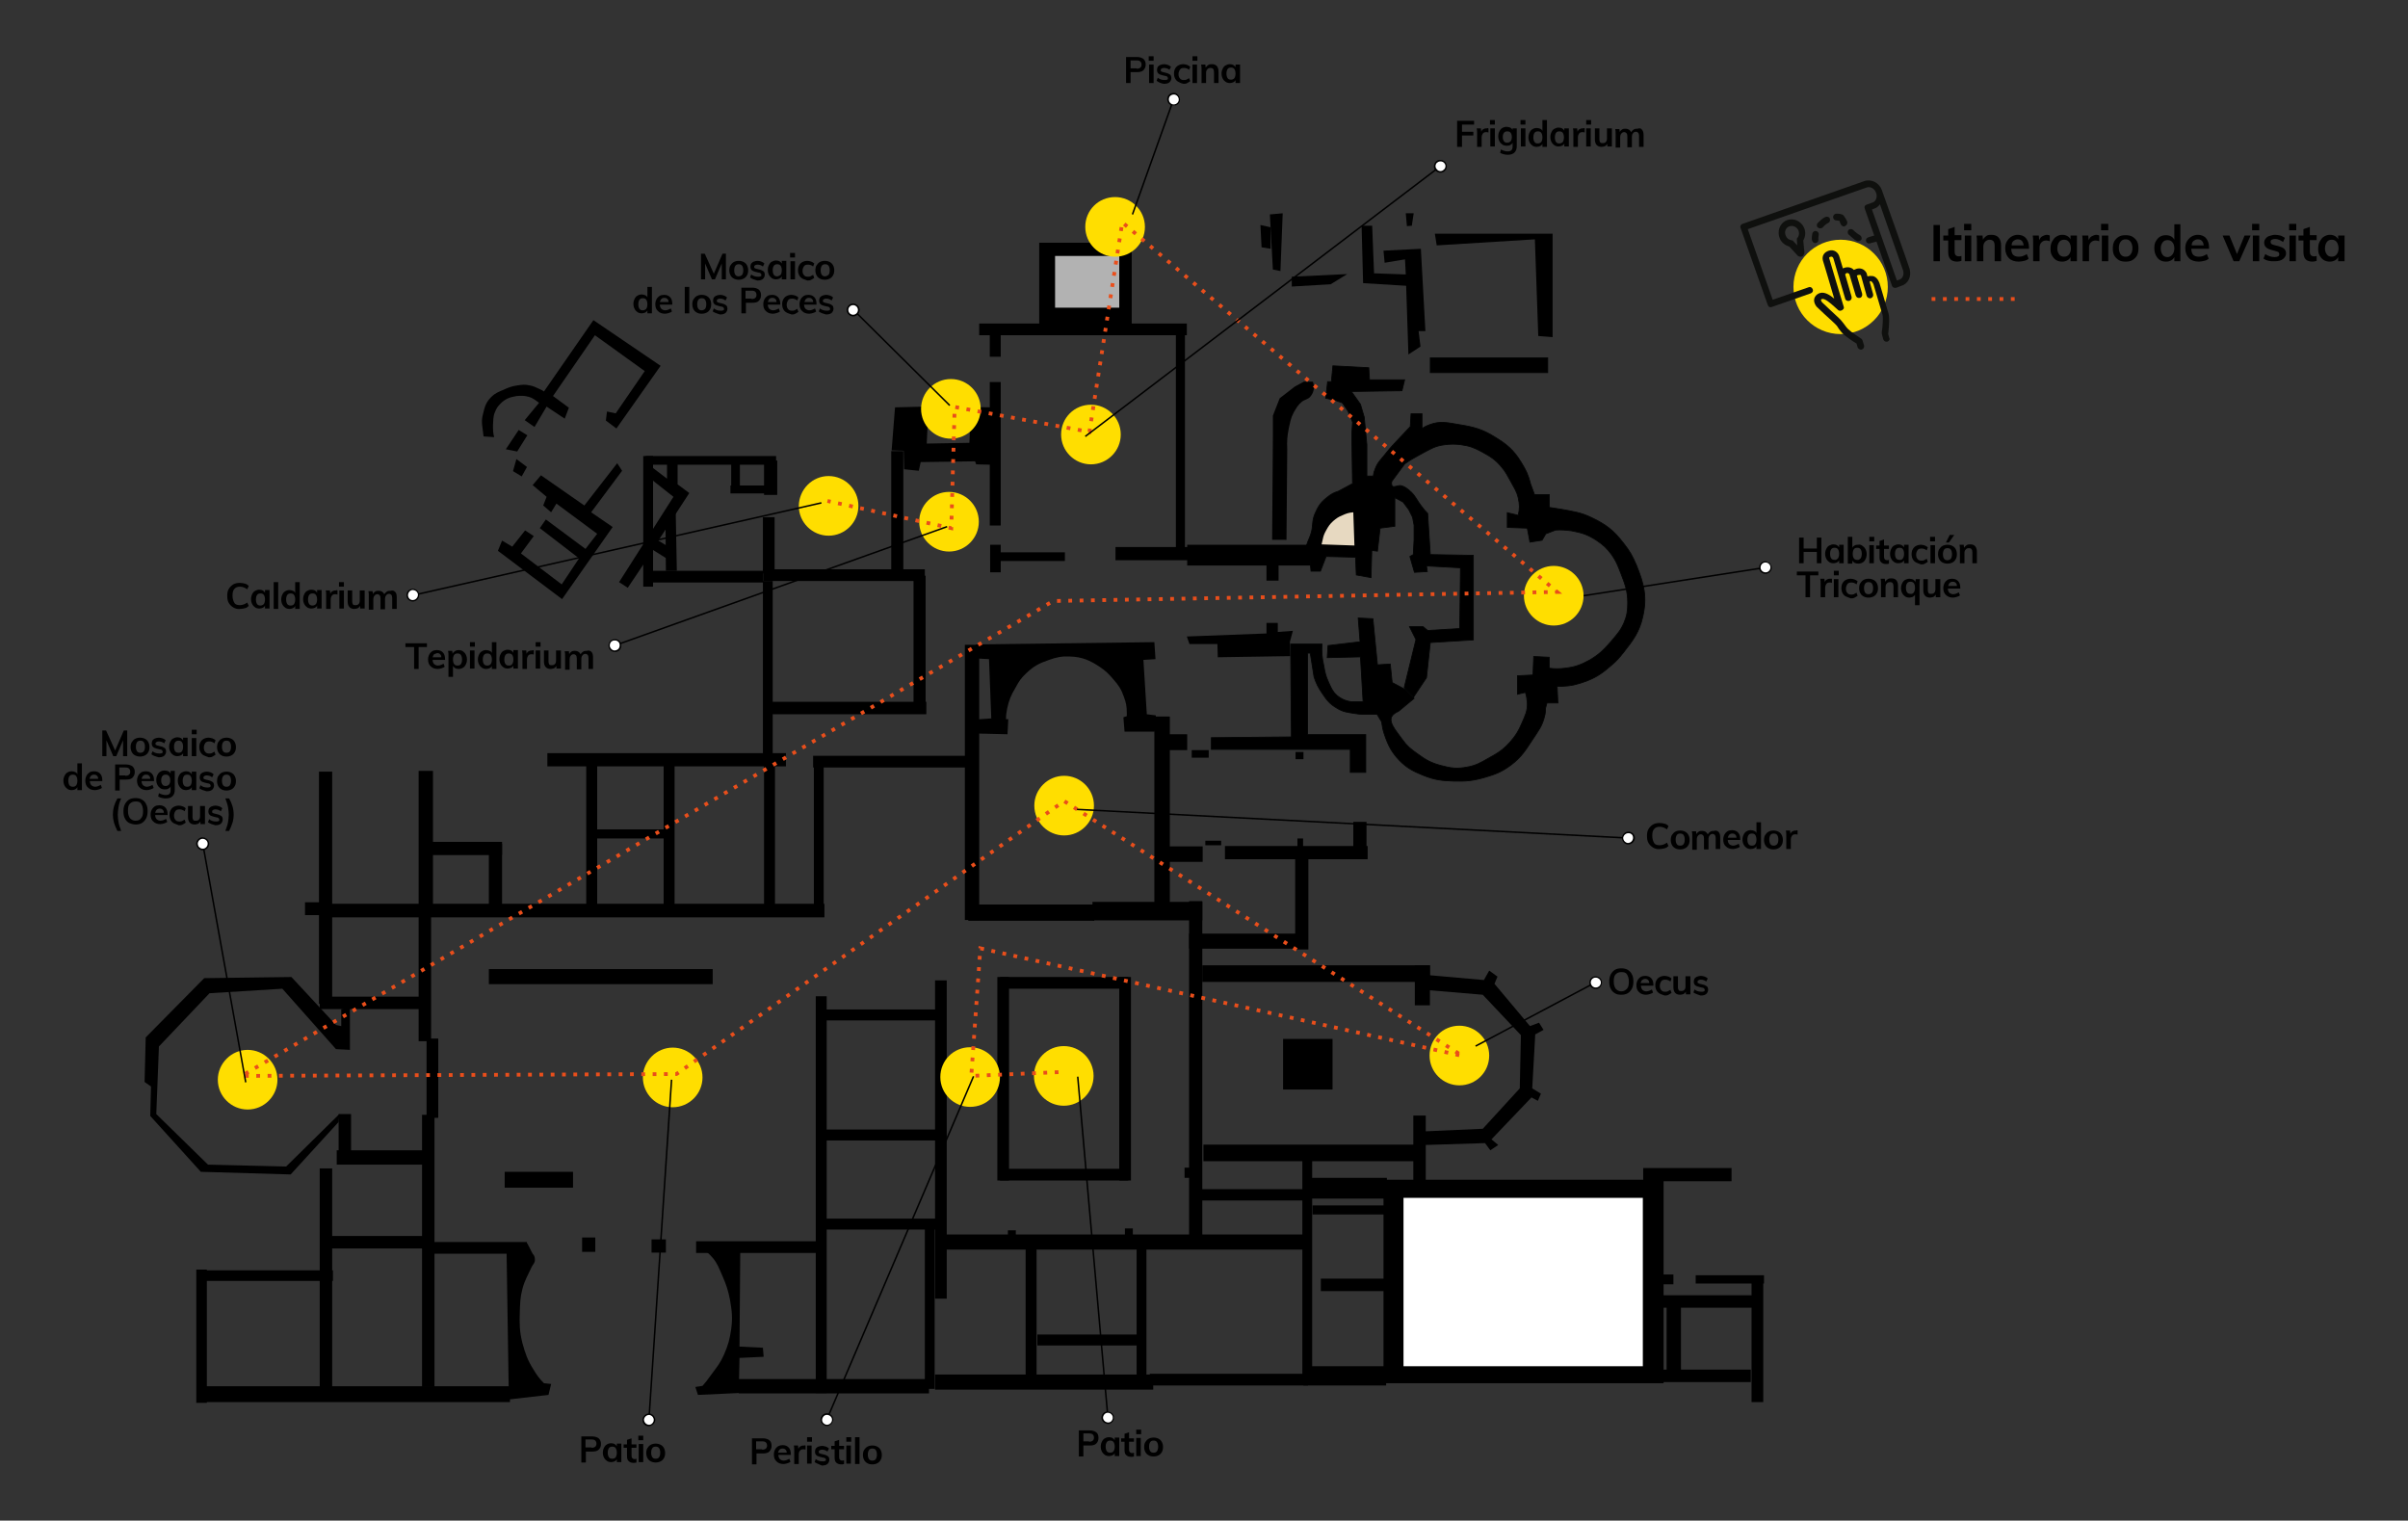 <?xml version="1.0" encoding="utf-8"?>
<!-- Generator: Adobe Illustrator 26.3.1, SVG Export Plug-In . SVG Version: 6.00 Build 0)  -->
<svg version="1.1" id="Capa_1" xmlns="http://www.w3.org/2000/svg" xmlns:xlink="http://www.w3.org/1999/xlink" x="0px" y="0px"
	 viewBox="0 0 637.9 402.8" style="enable-background:new 0 0 637.9 402.8;" xml:space="preserve">
<rect x="0" y="0" width="637.9" height="402.8" fill="#333333" stroke="none"/>
<style type="text/css">
	.st0{fill:#FFDE00;}
	.st1{fill:#0F100E;}
	.st2{fill-rule:evenodd;clip-rule:evenodd;fill:none;stroke:#E94E1B;stroke-miterlimit:10;stroke-dasharray:1,2;}
	.st3{fill-rule:evenodd;clip-rule:evenodd;}
	.st4{fill:none;stroke:#010202;stroke-width:0.221;stroke-miterlimit:3.864;}
	.st5{fill:#E7D9C1;}
	.st6{fill:#B2B2B2;}
	.st7{fill:#FFFFFF;}
	.st8{fill:none;stroke:#000000;stroke-width:0.4;stroke-miterlimit:10;}
</style>
<g>
	<g>
		<path d="M482.5,142.4v6.8h-1.2v-3h-3.5v3h-1.2v-6.8h1.2v2.9h3.5v-2.9H482.5z"/>
		<path d="M488.4,144.4v4.8h-1.2v-0.8c-0.1,0.3-0.4,0.5-0.6,0.6s-0.6,0.2-0.9,0.2c-0.4,0-0.8-0.1-1.1-0.3c-0.3-0.2-0.6-0.5-0.8-0.9
			c-0.2-0.4-0.3-0.8-0.3-1.3c0-0.5,0.1-0.9,0.3-1.3c0.2-0.4,0.4-0.7,0.8-0.9s0.7-0.3,1.1-0.3c0.4,0,0.7,0.1,0.9,0.2s0.5,0.4,0.6,0.6
			v-0.7H488.4z M486.9,147.9c0.2-0.3,0.3-0.7,0.3-1.2c0-0.5-0.1-0.9-0.3-1.2s-0.5-0.4-0.9-0.4c-0.4,0-0.7,0.1-0.9,0.4
			c-0.2,0.3-0.3,0.7-0.3,1.2c0,0.5,0.1,0.9,0.3,1.2c0.2,0.3,0.5,0.4,0.9,0.4C486.3,148.4,486.6,148.2,486.9,147.9z"/>
		<path d="M493.4,144.6c0.3,0.2,0.6,0.5,0.8,0.9c0.2,0.4,0.3,0.8,0.3,1.3c0,0.5-0.1,0.9-0.3,1.3c-0.2,0.4-0.4,0.7-0.8,0.9
			c-0.3,0.2-0.7,0.3-1.1,0.3c-0.4,0-0.7-0.1-1-0.2c-0.3-0.2-0.5-0.4-0.6-0.6v0.8h-1.2v-7.1h1.2v2.9c0.1-0.3,0.4-0.5,0.6-0.6
			c0.3-0.2,0.6-0.2,0.9-0.2C492.7,144.2,493,144.3,493.4,144.6z M492.9,147.9c0.2-0.3,0.3-0.7,0.3-1.2c0-0.5-0.1-0.9-0.3-1.2
			c-0.2-0.3-0.5-0.4-0.9-0.4s-0.7,0.1-0.9,0.4s-0.3,0.7-0.3,1.2c0,0.5,0.1,0.9,0.3,1.2c0.2,0.3,0.5,0.4,0.9,0.4
			C492.3,148.4,492.6,148.2,492.9,147.9z"/>
		<path d="M496.5,142.2v1.2h-1.3v-1.2H496.5z M495.2,144.4h1.2v4.8h-1.2V144.4z"/>
		<path d="M499.1,145.3v2.2c0,0.6,0.3,0.9,0.8,0.9c0.1,0,0.3,0,0.5-0.1v1c-0.2,0.1-0.5,0.1-0.8,0.1c-0.6,0-1-0.2-1.3-0.5
			c-0.3-0.3-0.4-0.7-0.4-1.3v-2.2H497v-0.9h0.9v-1.2l1.2-0.4v1.6h1.3v0.9H499.1z"/>
		<path d="M505.6,144.4v4.8h-1.2v-0.8c-0.1,0.3-0.4,0.5-0.6,0.6s-0.6,0.2-0.9,0.2c-0.4,0-0.8-0.1-1.1-0.3c-0.3-0.2-0.6-0.5-0.8-0.9
			c-0.2-0.4-0.3-0.8-0.3-1.3c0-0.5,0.1-0.9,0.3-1.3c0.2-0.4,0.4-0.7,0.8-0.9s0.7-0.3,1.1-0.3c0.4,0,0.7,0.1,0.9,0.2s0.5,0.4,0.6,0.6
			v-0.7H505.6z M504.1,147.9c0.2-0.3,0.3-0.7,0.3-1.2c0-0.5-0.1-0.9-0.3-1.2s-0.5-0.4-0.9-0.4c-0.4,0-0.7,0.1-0.9,0.4
			c-0.2,0.3-0.3,0.7-0.3,1.2c0,0.5,0.1,0.9,0.3,1.2c0.2,0.3,0.5,0.4,0.9,0.4C503.6,148.4,503.9,148.2,504.1,147.9z"/>
		<path d="M507.6,149c-0.4-0.2-0.7-0.5-0.9-0.9c-0.2-0.4-0.3-0.8-0.3-1.3c0-0.5,0.1-1,0.3-1.3c0.2-0.4,0.5-0.7,0.9-0.9
			s0.8-0.3,1.3-0.3c0.3,0,0.7,0.1,1,0.2c0.3,0.1,0.6,0.3,0.8,0.5l-0.3,0.8c-0.2-0.2-0.4-0.3-0.7-0.4c-0.2-0.1-0.5-0.1-0.7-0.1
			c-0.4,0-0.8,0.1-1,0.4c-0.2,0.3-0.4,0.7-0.4,1.2c0,0.5,0.1,0.9,0.4,1.2c0.2,0.3,0.6,0.4,1,0.4c0.2,0,0.5,0,0.7-0.1
			c0.2-0.1,0.4-0.2,0.7-0.4l0.3,0.8c-0.2,0.2-0.5,0.3-0.8,0.5s-0.7,0.2-1,0.2C508.4,149.3,508,149.2,507.6,149z"/>
		<path d="M512.6,142.2v1.2h-1.3v-1.2H512.6z M511.4,144.4h1.2v4.8h-1.2V144.4z"/>
		<path d="M514.6,149c-0.4-0.2-0.7-0.5-0.9-0.9s-0.3-0.8-0.3-1.3s0.1-1,0.3-1.3s0.5-0.7,0.9-0.9c0.4-0.2,0.8-0.3,1.3-0.3
			c0.5,0,0.9,0.1,1.3,0.3c0.4,0.2,0.7,0.5,0.9,0.9c0.2,0.4,0.3,0.8,0.3,1.3s-0.1,1-0.3,1.3c-0.2,0.4-0.5,0.7-0.9,0.9
			c-0.4,0.2-0.8,0.3-1.3,0.3C515.4,149.3,515,149.2,514.6,149z M516.8,148c0.2-0.3,0.3-0.7,0.3-1.2c0-0.5-0.1-0.9-0.3-1.2
			c-0.2-0.3-0.5-0.4-0.9-0.4c-0.4,0-0.7,0.1-0.9,0.4c-0.2,0.3-0.3,0.7-0.3,1.2c0,0.5,0.1,0.9,0.3,1.2c0.2,0.3,0.5,0.4,0.9,0.4
			C516.3,148.4,516.6,148.2,516.8,148z M515.5,143.7l1-2h1.2l-1.4,2H515.5z"/>
		<path d="M523.7,146.2v3h-1.2v-2.9c0-0.4-0.1-0.7-0.2-0.8c-0.1-0.2-0.4-0.3-0.7-0.3c-0.4,0-0.7,0.1-0.9,0.4
			c-0.2,0.2-0.3,0.5-0.3,0.9v2.7h-1.2v-3.5c0-0.5,0-1-0.1-1.4h1.1l0.1,0.8c0.2-0.3,0.4-0.5,0.7-0.7c0.3-0.2,0.6-0.2,1-0.2
			C523.1,144.2,523.7,144.9,523.7,146.2z"/>
		<path d="M478.2,152.4H476v-1h5.7v1h-2.2v5.8h-1.2V152.4z"/>
		<path d="M485.3,153.3l0,1.1c-0.2-0.1-0.4-0.1-0.6-0.1c-0.4,0-0.7,0.1-0.9,0.4s-0.3,0.6-0.3,0.9v2.6h-1.2v-3.5c0-0.5,0-1-0.1-1.4
			h1.1l0.1,0.9c0.1-0.3,0.3-0.6,0.6-0.7c0.3-0.2,0.6-0.2,0.9-0.2C485,153.3,485.2,153.3,485.3,153.3z"/>
		<path d="M487.1,151.2v1.2h-1.3v-1.2H487.1z M485.8,153.4h1.2v4.8h-1.2V153.4z"/>
		<path d="M489,158c-0.4-0.2-0.7-0.5-0.9-0.9c-0.2-0.4-0.3-0.8-0.3-1.3c0-0.5,0.1-1,0.3-1.3c0.2-0.4,0.5-0.7,0.9-0.9
			s0.8-0.3,1.3-0.3c0.3,0,0.7,0.1,1,0.2c0.3,0.1,0.6,0.3,0.8,0.5l-0.3,0.8c-0.2-0.2-0.4-0.3-0.7-0.4c-0.2-0.1-0.5-0.1-0.7-0.1
			c-0.4,0-0.8,0.1-1,0.4c-0.2,0.3-0.4,0.7-0.4,1.2c0,0.5,0.1,0.9,0.4,1.2c0.2,0.3,0.6,0.4,1,0.4c0.2,0,0.5,0,0.7-0.1
			c0.2-0.1,0.4-0.2,0.7-0.4l0.3,0.8c-0.2,0.2-0.5,0.3-0.8,0.5s-0.7,0.2-1,0.2C489.8,158.3,489.4,158.2,489,158z"/>
		<path d="M493.7,158c-0.4-0.2-0.7-0.5-0.9-0.9s-0.3-0.8-0.3-1.3s0.1-1,0.3-1.3s0.5-0.7,0.9-0.9c0.4-0.2,0.8-0.3,1.3-0.3
			c0.5,0,0.9,0.1,1.3,0.3c0.4,0.2,0.7,0.5,0.9,0.9c0.2,0.4,0.3,0.8,0.3,1.3s-0.1,1-0.3,1.3c-0.2,0.4-0.5,0.7-0.9,0.9
			c-0.4,0.2-0.8,0.3-1.3,0.3C494.5,158.3,494,158.2,493.7,158z M495.9,157c0.2-0.3,0.3-0.7,0.3-1.2c0-0.5-0.1-0.9-0.3-1.2
			c-0.2-0.3-0.5-0.4-0.9-0.4c-0.4,0-0.7,0.1-0.9,0.4c-0.2,0.3-0.3,0.7-0.3,1.2c0,0.5,0.1,0.9,0.3,1.2c0.2,0.3,0.5,0.4,0.9,0.4
			C495.4,157.4,495.7,157.2,495.9,157z"/>
		<path d="M502.8,155.2v3h-1.2v-2.9c0-0.4-0.1-0.7-0.2-0.8c-0.1-0.2-0.4-0.3-0.7-0.3c-0.4,0-0.7,0.1-0.9,0.4
			c-0.2,0.2-0.3,0.5-0.3,0.9v2.7h-1.2v-3.5c0-0.5,0-1-0.1-1.4h1.1l0.1,0.8c0.2-0.3,0.4-0.5,0.7-0.7c0.3-0.2,0.6-0.2,1-0.2
			C502.2,153.2,502.8,153.9,502.8,155.2z"/>
		<path d="M508.6,153.4c-0.1,0.4-0.1,0.8-0.1,1.4v5.5h-1.2v-2.8c-0.1,0.3-0.4,0.5-0.6,0.6c-0.3,0.1-0.6,0.2-0.9,0.2
			c-0.4,0-0.8-0.1-1.1-0.3c-0.3-0.2-0.6-0.5-0.8-0.9c-0.2-0.4-0.3-0.8-0.3-1.3c0-0.5,0.1-0.9,0.3-1.3c0.2-0.4,0.4-0.7,0.8-0.9
			s0.7-0.3,1.1-0.3c0.4,0,0.7,0.1,1,0.2c0.3,0.2,0.5,0.4,0.6,0.7l0.1-0.8H508.6z M507,156.9c0.2-0.3,0.3-0.7,0.3-1.2
			c0-0.5-0.1-0.9-0.3-1.2s-0.5-0.4-0.9-0.4c-0.4,0-0.7,0.1-0.9,0.4c-0.2,0.3-0.3,0.7-0.3,1.2c0,0.5,0.1,0.9,0.3,1.2
			c0.2,0.3,0.5,0.4,0.9,0.4C506.5,157.4,506.8,157.2,507,156.9z"/>
		<path d="M514,153.4v4.8h-1.2v-0.7c-0.2,0.3-0.4,0.5-0.6,0.6c-0.3,0.1-0.6,0.2-0.9,0.2c-1.2,0-1.8-0.7-1.8-2v-2.9h1.2v2.9
			c0,0.4,0.1,0.6,0.2,0.8c0.1,0.2,0.4,0.2,0.7,0.2c0.4,0,0.6-0.1,0.8-0.3s0.3-0.5,0.3-0.9v-2.7H514z"/>
		<path d="M519.4,155.9H516c0,0.5,0.2,0.9,0.4,1.1c0.2,0.2,0.6,0.4,1,0.4c0.5,0,1-0.2,1.5-0.5l0.3,0.8c-0.2,0.2-0.5,0.3-0.8,0.4
			s-0.7,0.2-1,0.2c-0.8,0-1.4-0.2-1.9-0.7c-0.5-0.4-0.7-1.1-0.7-1.8c0-0.5,0.1-0.9,0.3-1.3c0.2-0.4,0.5-0.7,0.8-0.9s0.8-0.3,1.2-0.3
			c0.7,0,1.2,0.2,1.6,0.6c0.4,0.4,0.6,1,0.6,1.8V155.9z M516.5,154.4c-0.2,0.2-0.3,0.5-0.4,0.8h2.3c0-0.4-0.1-0.6-0.3-0.8
			c-0.2-0.2-0.4-0.3-0.8-0.3C516.9,154.1,516.7,154.2,516.5,154.4z"/>
	</g>
	<g>
		<path d="M386,32h4.5v1h-3.2v1.9h3v1h-3v3H386V32z"/>
		<path d="M394.3,34l0,1.1c-0.2-0.1-0.4-0.1-0.6-0.1c-0.4,0-0.7,0.1-0.9,0.4s-0.3,0.6-0.3,0.9v2.6h-1.2v-3.5c0-0.5,0-1-0.1-1.4h1.1
			l0.1,0.9c0.1-0.3,0.3-0.6,0.6-0.7c0.3-0.2,0.6-0.2,0.9-0.2C394,33.9,394.1,33.9,394.3,34z"/>
		<path d="M396,31.8V33h-1.3v-1.2H396z M394.8,34h1.2v4.8h-1.2V34z"/>
		<path d="M401.8,34v4.7c0,0.8-0.2,1.3-0.6,1.7s-1,0.6-1.8,0.6c-0.7,0-1.4-0.2-2-0.5l0.2-0.9c0.6,0.3,1.2,0.5,1.8,0.5
			c0.9,0,1.3-0.4,1.3-1.3v-1c-0.1,0.3-0.4,0.5-0.6,0.6c-0.3,0.2-0.6,0.2-1,0.2c-0.4,0-0.8-0.1-1.1-0.3s-0.6-0.5-0.8-0.9
			c-0.2-0.4-0.3-0.8-0.3-1.3c0-0.5,0.1-0.9,0.3-1.3c0.2-0.4,0.4-0.7,0.8-0.9c0.3-0.2,0.7-0.3,1.1-0.3c0.4,0,0.7,0.1,1,0.2
			c0.3,0.2,0.5,0.4,0.6,0.6V34H401.8z M400.2,37.4c0.2-0.3,0.3-0.6,0.3-1.1c0-0.5-0.1-0.8-0.3-1.1c-0.2-0.3-0.5-0.4-0.9-0.4
			c-0.4,0-0.7,0.1-0.9,0.4c-0.2,0.3-0.3,0.6-0.3,1.1c0,0.5,0.1,0.8,0.3,1.1c0.2,0.3,0.5,0.4,0.9,0.4C399.7,37.8,400,37.6,400.2,37.4
			z"/>
		<path d="M404.1,31.8V33h-1.3v-1.2H404.1z M402.9,34h1.2v4.8h-1.2V34z"/>
		<path d="M409.8,31.8v7.1h-1.2v-0.8c-0.1,0.3-0.4,0.5-0.6,0.6s-0.6,0.2-0.9,0.2c-0.4,0-0.8-0.1-1.1-0.3c-0.3-0.2-0.6-0.5-0.8-0.9
			c-0.2-0.4-0.3-0.8-0.3-1.3c0-0.5,0.1-0.9,0.3-1.3c0.2-0.4,0.4-0.7,0.8-0.9c0.3-0.2,0.7-0.3,1.1-0.3c0.3,0,0.7,0.1,0.9,0.2
			c0.3,0.1,0.5,0.3,0.6,0.6v-2.9H409.8z M408.3,37.6c0.2-0.3,0.3-0.7,0.3-1.2c0-0.5-0.1-0.9-0.3-1.2s-0.5-0.4-0.9-0.4
			c-0.4,0-0.7,0.1-0.9,0.4s-0.3,0.7-0.3,1.2c0,0.5,0.1,0.9,0.3,1.2s0.5,0.4,0.9,0.4S408.1,37.8,408.3,37.6z"/>
		<path d="M415.6,34v4.8h-1.2v-0.8c-0.1,0.3-0.4,0.5-0.6,0.6s-0.6,0.2-0.9,0.2c-0.4,0-0.8-0.1-1.1-0.3c-0.3-0.2-0.6-0.5-0.8-0.9
			c-0.2-0.4-0.3-0.8-0.3-1.3c0-0.5,0.1-0.9,0.3-1.3c0.2-0.4,0.4-0.7,0.8-0.9s0.7-0.3,1.1-0.3c0.4,0,0.7,0.1,0.9,0.2s0.5,0.4,0.6,0.6
			V34H415.6z M414,37.6c0.2-0.3,0.3-0.7,0.3-1.2c0-0.5-0.1-0.9-0.3-1.2s-0.5-0.4-0.9-0.4c-0.4,0-0.7,0.1-0.9,0.4
			c-0.2,0.3-0.3,0.7-0.3,1.2c0,0.5,0.1,0.9,0.3,1.2c0.2,0.3,0.5,0.4,0.9,0.4C413.5,38,413.8,37.8,414,37.6z"/>
		<path d="M419.8,34l0,1.1c-0.2-0.1-0.4-0.1-0.6-0.1c-0.4,0-0.7,0.1-0.9,0.4s-0.3,0.6-0.3,0.9v2.6h-1.2v-3.5c0-0.5,0-1-0.1-1.4h1.1
			l0.1,0.9c0.1-0.3,0.3-0.6,0.6-0.7c0.3-0.2,0.6-0.2,0.9-0.2C419.5,33.9,419.6,33.9,419.8,34z"/>
		<path d="M421.5,31.8V33h-1.3v-1.2H421.5z M420.2,34h1.2v4.8h-1.2V34z"/>
		<path d="M427,34v4.8h-1.2v-0.7c-0.2,0.3-0.4,0.5-0.6,0.6c-0.3,0.1-0.6,0.2-0.9,0.2c-1.2,0-1.8-0.7-1.8-2V34h1.2v2.9
			c0,0.4,0.1,0.6,0.2,0.8c0.1,0.2,0.4,0.2,0.7,0.2c0.4,0,0.6-0.1,0.8-0.3s0.3-0.5,0.3-0.9V34H427z"/>
		<path d="M435,34.4c0.3,0.3,0.4,0.8,0.4,1.5v3h-1.2v-2.9c0-0.4-0.1-0.7-0.2-0.8s-0.3-0.3-0.6-0.3c-0.3,0-0.6,0.1-0.8,0.4
			c-0.2,0.2-0.3,0.6-0.3,1v2.7h-1.2v-2.9c0-0.4-0.1-0.7-0.2-0.8s-0.3-0.3-0.6-0.3c-0.3,0-0.6,0.1-0.8,0.4c-0.2,0.2-0.3,0.6-0.3,1
			v2.7h-1.2v-3.5c0-0.5,0-1-0.1-1.4h1.1l0.1,0.8c0.1-0.3,0.3-0.5,0.6-0.7s0.6-0.2,0.9-0.2c0.7,0,1.2,0.3,1.5,0.9
			c0.2-0.3,0.4-0.5,0.7-0.7c0.3-0.2,0.6-0.2,1-0.2C434.4,33.9,434.8,34,435,34.4z"/>
	</g>
	<g>
		<path d="M298.2,15.1h3c0.7,0,1.3,0.2,1.7,0.5c0.4,0.4,0.6,0.8,0.6,1.5c0,0.6-0.2,1.1-0.6,1.5s-1,0.5-1.7,0.5h-1.7V22h-1.2V15.1z
			 M301.1,18.2c0.4,0,0.8-0.1,1-0.3c0.2-0.2,0.3-0.4,0.3-0.8c0-0.3-0.1-0.6-0.3-0.8c-0.2-0.2-0.5-0.3-1-0.3h-1.6v2.1H301.1z"/>
		<path d="M305.6,14.9v1.2h-1.3v-1.2H305.6z M304.4,17.1h1.2V22h-1.2V17.1z"/>
		<path d="M306.4,21.4l0.3-0.8c0.5,0.4,1.1,0.6,1.8,0.6c0.3,0,0.5,0,0.7-0.1c0.2-0.1,0.2-0.2,0.2-0.4c0-0.1-0.1-0.3-0.2-0.4
			c-0.1-0.1-0.3-0.2-0.6-0.2l-0.8-0.2c-0.9-0.2-1.3-0.6-1.3-1.4c0-0.3,0.1-0.6,0.2-0.8c0.2-0.2,0.4-0.4,0.7-0.5
			c0.3-0.1,0.6-0.2,1-0.2c0.3,0,0.7,0.1,1,0.2c0.3,0.1,0.6,0.3,0.8,0.5l-0.4,0.8c-0.5-0.4-1-0.5-1.5-0.5c-0.3,0-0.5,0.1-0.6,0.2
			c-0.2,0.1-0.2,0.2-0.2,0.4c0,0.1,0,0.3,0.1,0.3s0.3,0.2,0.5,0.2l0.8,0.2c0.5,0.1,0.8,0.3,1.1,0.5c0.2,0.2,0.3,0.5,0.3,0.9
			c0,0.4-0.2,0.8-0.5,1.1c-0.4,0.3-0.8,0.4-1.5,0.4C307.6,22.1,306.9,21.8,306.4,21.4z"/>
		<path d="M312.2,21.7c-0.4-0.2-0.7-0.5-0.9-0.9c-0.2-0.4-0.3-0.8-0.3-1.3c0-0.5,0.1-1,0.3-1.3c0.2-0.4,0.5-0.7,0.9-0.9
			s0.8-0.3,1.3-0.3c0.3,0,0.7,0.1,1,0.2c0.3,0.1,0.6,0.3,0.8,0.5l-0.3,0.8c-0.2-0.2-0.4-0.3-0.7-0.4c-0.2-0.1-0.5-0.1-0.7-0.1
			c-0.4,0-0.8,0.1-1,0.4c-0.2,0.3-0.4,0.7-0.4,1.2c0,0.5,0.1,0.9,0.4,1.2c0.2,0.3,0.6,0.4,1,0.4c0.2,0,0.5,0,0.7-0.1
			c0.2-0.1,0.4-0.2,0.7-0.4l0.3,0.8c-0.2,0.2-0.5,0.3-0.8,0.5s-0.7,0.2-1,0.2C313,22.1,312.5,21.9,312.2,21.7z"/>
		<path d="M317.2,14.9v1.2h-1.3v-1.2H317.2z M315.9,17.1h1.2V22h-1.2V17.1z"/>
		<path d="M322.8,19v3h-1.2v-2.9c0-0.4-0.1-0.7-0.2-0.8c-0.1-0.2-0.4-0.3-0.7-0.3c-0.4,0-0.7,0.1-0.9,0.4c-0.2,0.2-0.3,0.5-0.3,0.9
			V22h-1.2v-3.5c0-0.5,0-1-0.1-1.4h1.1l0.1,0.8c0.2-0.3,0.4-0.5,0.7-0.7c0.3-0.2,0.6-0.2,1-0.2C322.2,17,322.8,17.7,322.8,19z"/>
		<path d="M328.5,17.1V22h-1.2v-0.8c-0.1,0.3-0.4,0.5-0.6,0.6s-0.6,0.2-0.9,0.2c-0.4,0-0.8-0.1-1.1-0.3c-0.3-0.2-0.6-0.5-0.8-0.9
			c-0.2-0.4-0.3-0.8-0.3-1.3c0-0.5,0.1-0.9,0.3-1.3c0.2-0.4,0.4-0.7,0.8-0.9s0.7-0.3,1.1-0.3c0.4,0,0.7,0.1,0.9,0.2s0.5,0.4,0.6,0.6
			v-0.7H328.5z M327,20.7c0.2-0.3,0.3-0.7,0.3-1.2c0-0.5-0.1-0.9-0.3-1.2s-0.5-0.4-0.9-0.4c-0.4,0-0.7,0.1-0.9,0.4
			c-0.2,0.3-0.3,0.7-0.3,1.2c0,0.5,0.1,0.9,0.3,1.2c0.2,0.3,0.5,0.4,0.9,0.4C326.4,21.1,326.8,21,327,20.7z"/>
	</g>
	<g>
		<path d="M192.3,67.2V74h-1.1v-4.2l-1.8,4.2h-0.8l-1.8-4.2V74h-1.1v-6.8h1l2.4,5.3l2.3-5.3H192.3z"/>
		<path d="M194.4,73.8c-0.4-0.2-0.7-0.5-0.9-0.9s-0.3-0.8-0.3-1.3s0.1-1,0.3-1.3s0.5-0.7,0.9-0.9c0.4-0.2,0.8-0.3,1.3-0.3
			c0.5,0,0.9,0.1,1.3,0.3c0.4,0.2,0.7,0.5,0.9,0.9c0.2,0.4,0.3,0.8,0.3,1.3s-0.1,1-0.3,1.3c-0.2,0.4-0.5,0.7-0.9,0.9
			c-0.4,0.2-0.8,0.3-1.3,0.3C195.2,74.1,194.8,74,194.4,73.8z M196.6,72.8c0.2-0.3,0.3-0.7,0.3-1.2c0-0.5-0.1-0.9-0.3-1.2
			c-0.2-0.3-0.5-0.4-0.9-0.4c-0.4,0-0.7,0.1-0.9,0.4c-0.2,0.3-0.3,0.7-0.3,1.2c0,0.5,0.1,0.9,0.3,1.2c0.2,0.3,0.5,0.4,0.9,0.4
			C196.1,73.2,196.4,73,196.6,72.8z"/>
		<path d="M198.7,73.5l0.3-0.8c0.5,0.4,1.1,0.6,1.8,0.6c0.3,0,0.5,0,0.7-0.1c0.2-0.1,0.2-0.2,0.2-0.4c0-0.1-0.1-0.3-0.2-0.4
			c-0.1-0.1-0.3-0.2-0.6-0.2l-0.8-0.2c-0.9-0.2-1.3-0.6-1.3-1.4c0-0.3,0.1-0.6,0.2-0.8c0.2-0.2,0.4-0.4,0.7-0.5
			c0.3-0.1,0.6-0.2,1-0.2c0.3,0,0.7,0.1,1,0.2c0.3,0.1,0.6,0.3,0.8,0.5l-0.4,0.8c-0.5-0.4-1-0.5-1.5-0.5c-0.3,0-0.5,0.1-0.6,0.2
			c-0.2,0.1-0.2,0.2-0.2,0.4c0,0.1,0,0.3,0.1,0.3s0.3,0.2,0.5,0.2l0.8,0.2c0.5,0.1,0.8,0.3,1.1,0.5c0.2,0.2,0.3,0.5,0.3,0.9
			c0,0.4-0.2,0.8-0.5,1.1c-0.4,0.3-0.8,0.4-1.5,0.4C199.9,74.1,199.2,73.9,198.7,73.5z"/>
		<path d="M208.3,69.2V74h-1.2v-0.8c-0.1,0.3-0.4,0.5-0.6,0.6s-0.6,0.2-0.9,0.2c-0.4,0-0.8-0.1-1.1-0.3c-0.3-0.2-0.6-0.5-0.8-0.9
			c-0.2-0.4-0.3-0.8-0.3-1.3c0-0.5,0.1-0.9,0.3-1.3c0.2-0.4,0.4-0.7,0.8-0.9s0.7-0.3,1.1-0.3c0.4,0,0.7,0.1,0.9,0.2s0.5,0.4,0.6,0.6
			v-0.7H208.3z M206.8,72.8c0.2-0.3,0.3-0.7,0.3-1.2c0-0.5-0.1-0.9-0.3-1.2s-0.5-0.4-0.9-0.4c-0.4,0-0.7,0.1-0.9,0.4
			c-0.2,0.3-0.3,0.7-0.3,1.2c0,0.5,0.1,0.9,0.3,1.2c0.2,0.3,0.5,0.4,0.9,0.4C206.2,73.2,206.5,73,206.8,72.8z"/>
		<path d="M210.6,67v1.2h-1.3V67H210.6z M209.4,69.2h1.2V74h-1.2V69.2z"/>
		<path d="M212.6,73.8c-0.4-0.2-0.7-0.5-0.9-0.9c-0.2-0.4-0.3-0.8-0.3-1.3c0-0.5,0.1-1,0.3-1.3c0.2-0.4,0.5-0.7,0.9-0.9
			s0.8-0.3,1.3-0.3c0.3,0,0.7,0.1,1,0.2c0.3,0.1,0.6,0.3,0.8,0.5l-0.3,0.8c-0.2-0.2-0.4-0.3-0.7-0.4c-0.2-0.1-0.5-0.1-0.7-0.1
			c-0.4,0-0.8,0.1-1,0.4c-0.2,0.3-0.4,0.7-0.4,1.2c0,0.5,0.1,0.9,0.4,1.2c0.2,0.3,0.6,0.4,1,0.4c0.2,0,0.5,0,0.7-0.1
			c0.2-0.1,0.4-0.2,0.7-0.4l0.3,0.8c-0.2,0.2-0.5,0.3-0.8,0.5s-0.7,0.2-1,0.2C213.4,74.1,212.9,74,212.6,73.8z"/>
		<path d="M217.2,73.8c-0.4-0.2-0.7-0.5-0.9-0.9s-0.3-0.8-0.3-1.3s0.1-1,0.3-1.3s0.5-0.7,0.9-0.9c0.4-0.2,0.8-0.3,1.3-0.3
			c0.5,0,0.9,0.1,1.3,0.3c0.4,0.2,0.7,0.5,0.9,0.9c0.2,0.4,0.3,0.8,0.3,1.3s-0.1,1-0.3,1.3c-0.2,0.4-0.5,0.7-0.9,0.9
			c-0.4,0.2-0.8,0.3-1.3,0.3C218,74.1,217.6,74,217.2,73.8z M219.5,72.8c0.2-0.3,0.3-0.7,0.3-1.2c0-0.5-0.1-0.9-0.3-1.2
			c-0.2-0.3-0.5-0.4-0.9-0.4c-0.4,0-0.7,0.1-0.9,0.4c-0.2,0.3-0.3,0.7-0.3,1.2c0,0.5,0.1,0.9,0.3,1.2c0.2,0.3,0.5,0.4,0.9,0.4
			C218.9,73.2,219.2,73,219.5,72.8z"/>
		<path d="M172.7,76V83h-1.2v-0.8c-0.1,0.3-0.4,0.5-0.6,0.6s-0.6,0.2-0.9,0.2c-0.4,0-0.8-0.1-1.1-0.3c-0.3-0.2-0.6-0.5-0.8-0.9
			c-0.2-0.4-0.3-0.8-0.3-1.3c0-0.5,0.1-0.9,0.3-1.3c0.2-0.4,0.4-0.7,0.8-0.9c0.3-0.2,0.7-0.3,1.1-0.3c0.3,0,0.7,0.1,0.9,0.2
			c0.3,0.1,0.5,0.3,0.6,0.6V76H172.7z M171.2,81.8c0.2-0.3,0.3-0.7,0.3-1.2c0-0.5-0.1-0.9-0.3-1.2s-0.5-0.4-0.9-0.4
			c-0.4,0-0.7,0.1-0.9,0.4s-0.3,0.7-0.3,1.2c0,0.5,0.1,0.9,0.3,1.2s0.5,0.4,0.9,0.4S171,82,171.2,81.8z"/>
		<path d="M178.1,80.7h-3.3c0,0.5,0.2,0.9,0.4,1.1c0.2,0.2,0.6,0.4,1,0.4c0.5,0,1-0.2,1.5-0.5l0.3,0.8c-0.2,0.2-0.5,0.3-0.8,0.4
			s-0.7,0.2-1,0.2c-0.8,0-1.4-0.2-1.9-0.7c-0.5-0.4-0.7-1.1-0.7-1.8c0-0.5,0.1-0.9,0.3-1.3c0.2-0.4,0.5-0.7,0.8-0.9s0.8-0.3,1.2-0.3
			c0.7,0,1.2,0.2,1.6,0.6c0.4,0.4,0.6,1,0.6,1.8V80.7z M175.2,79.2c-0.2,0.2-0.3,0.5-0.4,0.8h2.3c0-0.4-0.1-0.6-0.3-0.8
			c-0.2-0.2-0.4-0.3-0.8-0.3C175.6,78.9,175.4,79,175.2,79.2z"/>
		<path d="M181.4,76h1.2V83h-1.2V76z"/>
		<path d="M184.6,82.8c-0.4-0.2-0.7-0.5-0.9-0.9s-0.3-0.8-0.3-1.3s0.1-1,0.3-1.3s0.5-0.7,0.9-0.9c0.4-0.2,0.8-0.3,1.3-0.3
			c0.5,0,0.9,0.1,1.3,0.3c0.4,0.2,0.7,0.5,0.9,0.9c0.2,0.4,0.3,0.8,0.3,1.3s-0.1,1-0.3,1.3c-0.2,0.4-0.5,0.7-0.9,0.9
			c-0.4,0.2-0.8,0.3-1.3,0.3C185.4,83.1,184.9,83,184.6,82.8z M186.8,81.8c0.2-0.3,0.3-0.7,0.3-1.2c0-0.5-0.1-0.9-0.3-1.2
			c-0.2-0.3-0.5-0.4-0.9-0.4c-0.4,0-0.7,0.1-0.9,0.4c-0.2,0.3-0.3,0.7-0.3,1.2c0,0.5,0.1,0.9,0.3,1.2c0.2,0.3,0.5,0.4,0.9,0.4
			C186.3,82.2,186.6,82,186.8,81.8z"/>
		<path d="M188.8,82.5l0.3-0.8c0.5,0.4,1.1,0.6,1.8,0.6c0.3,0,0.5,0,0.7-0.1c0.2-0.1,0.2-0.2,0.2-0.4c0-0.1-0.1-0.3-0.2-0.4
			c-0.1-0.1-0.3-0.2-0.6-0.2l-0.8-0.2c-0.9-0.2-1.3-0.6-1.3-1.4c0-0.3,0.1-0.6,0.2-0.8c0.2-0.2,0.4-0.4,0.7-0.5
			c0.3-0.1,0.6-0.2,1-0.2c0.3,0,0.7,0.1,1,0.2c0.3,0.1,0.6,0.3,0.8,0.5l-0.4,0.8c-0.5-0.4-1-0.5-1.5-0.5c-0.3,0-0.5,0.1-0.6,0.2
			c-0.2,0.1-0.2,0.2-0.2,0.4c0,0.1,0,0.3,0.1,0.3s0.3,0.2,0.5,0.2l0.8,0.2c0.5,0.1,0.8,0.3,1.1,0.5c0.2,0.2,0.3,0.5,0.3,0.9
			c0,0.4-0.2,0.8-0.5,1.1c-0.4,0.3-0.8,0.4-1.5,0.4C190.1,83.1,189.4,82.9,188.8,82.5z"/>
		<path d="M196.3,76.2h3c0.7,0,1.3,0.2,1.7,0.5c0.4,0.4,0.6,0.8,0.6,1.5c0,0.6-0.2,1.1-0.6,1.5s-1,0.5-1.7,0.5h-1.7V83h-1.2V76.2z
			 M199.1,79.2c0.4,0,0.8-0.1,1-0.3c0.2-0.2,0.3-0.4,0.3-0.8c0-0.3-0.1-0.6-0.3-0.8c-0.2-0.2-0.5-0.3-1-0.3h-1.6v2.1H199.1z"/>
		<path d="M206.7,80.7h-3.3c0,0.5,0.2,0.9,0.4,1.1c0.2,0.2,0.6,0.4,1,0.4c0.5,0,1-0.2,1.5-0.5l0.3,0.8c-0.2,0.2-0.5,0.3-0.8,0.4
			s-0.7,0.2-1,0.2c-0.8,0-1.4-0.2-1.9-0.7c-0.5-0.4-0.7-1.1-0.7-1.8c0-0.5,0.1-0.9,0.3-1.3c0.2-0.4,0.5-0.7,0.8-0.9s0.8-0.3,1.2-0.3
			c0.7,0,1.2,0.2,1.6,0.6c0.4,0.4,0.6,1,0.6,1.8V80.7z M203.8,79.2c-0.2,0.2-0.3,0.5-0.4,0.8h2.3c0-0.4-0.1-0.6-0.3-0.8
			c-0.2-0.2-0.4-0.3-0.8-0.3C204.2,78.9,204,79,203.8,79.2z"/>
		<path d="M208.4,82.8c-0.4-0.2-0.7-0.5-0.9-0.9c-0.2-0.4-0.3-0.8-0.3-1.3c0-0.5,0.1-1,0.3-1.3c0.2-0.4,0.5-0.7,0.9-0.9
			s0.8-0.3,1.3-0.3c0.3,0,0.7,0.1,1,0.2c0.3,0.1,0.6,0.3,0.8,0.5l-0.3,0.8c-0.2-0.2-0.4-0.3-0.7-0.4c-0.2-0.1-0.5-0.1-0.7-0.1
			c-0.4,0-0.8,0.1-1,0.4c-0.2,0.3-0.4,0.7-0.4,1.2c0,0.5,0.1,0.9,0.4,1.2c0.2,0.3,0.6,0.4,1,0.4c0.2,0,0.5,0,0.7-0.1
			c0.2-0.1,0.4-0.2,0.7-0.4l0.3,0.8c-0.2,0.2-0.5,0.3-0.8,0.5s-0.7,0.2-1,0.2C209.2,83.1,208.7,83,208.4,82.8z"/>
		<path d="M216.4,80.7H213c0,0.5,0.2,0.9,0.4,1.1c0.2,0.2,0.6,0.4,1,0.4c0.5,0,1-0.2,1.5-0.5l0.3,0.8c-0.2,0.2-0.5,0.3-0.8,0.4
			s-0.7,0.2-1,0.2c-0.8,0-1.4-0.2-1.9-0.7c-0.5-0.4-0.7-1.1-0.7-1.8c0-0.5,0.1-0.9,0.3-1.3c0.2-0.4,0.5-0.7,0.8-0.9s0.8-0.3,1.2-0.3
			c0.7,0,1.2,0.2,1.6,0.6c0.4,0.4,0.6,1,0.6,1.8V80.7z M213.5,79.2c-0.2,0.2-0.3,0.5-0.4,0.8h2.3c0-0.4-0.1-0.6-0.3-0.8
			c-0.2-0.2-0.4-0.3-0.8-0.3C213.9,78.9,213.7,79,213.5,79.2z"/>
		<path d="M216.9,82.5l0.3-0.8c0.5,0.4,1.1,0.6,1.8,0.6c0.3,0,0.5,0,0.7-0.1c0.2-0.1,0.2-0.2,0.2-0.4c0-0.1-0.1-0.3-0.2-0.4
			c-0.1-0.1-0.3-0.2-0.6-0.2l-0.8-0.2c-0.9-0.2-1.3-0.6-1.3-1.4c0-0.3,0.1-0.6,0.2-0.8c0.2-0.2,0.4-0.4,0.7-0.5
			c0.3-0.1,0.6-0.2,1-0.2c0.3,0,0.7,0.1,1,0.2c0.3,0.1,0.6,0.3,0.8,0.5l-0.4,0.8c-0.5-0.4-1-0.5-1.5-0.5c-0.3,0-0.5,0.1-0.6,0.2
			c-0.2,0.1-0.2,0.2-0.2,0.4c0,0.1,0,0.3,0.1,0.3s0.3,0.2,0.5,0.2l0.8,0.2c0.5,0.1,0.8,0.3,1.1,0.5c0.2,0.2,0.3,0.5,0.3,0.9
			c0,0.4-0.2,0.8-0.5,1.1c-0.4,0.3-0.8,0.4-1.5,0.4C218.1,83.1,217.4,82.9,216.9,82.5z"/>
	</g>
	<g>
		<path d="M61.8,160.9c-0.5-0.3-0.9-0.7-1.2-1.2c-0.3-0.5-0.4-1.1-0.4-1.9c0-0.7,0.1-1.3,0.4-1.8c0.3-0.5,0.7-0.9,1.2-1.2
			c0.5-0.3,1.1-0.4,1.8-0.4c0.5,0,0.9,0.1,1.3,0.2s0.7,0.3,1,0.6l-0.4,0.9c-0.3-0.2-0.6-0.4-0.9-0.5c-0.3-0.1-0.6-0.2-1-0.2
			c-0.7,0-1.2,0.2-1.5,0.6c-0.4,0.4-0.5,1-0.5,1.8c0,0.8,0.2,1.4,0.5,1.9s0.9,0.6,1.5,0.6c0.3,0,0.7-0.1,1-0.2
			c0.3-0.1,0.6-0.3,0.9-0.5l0.4,0.9c-0.3,0.3-0.6,0.5-1,0.6c-0.4,0.1-0.8,0.2-1.3,0.2C62.9,161.4,62.3,161.2,61.8,160.9z"/>
		<path d="M71.4,156.4v4.8h-1.2v-0.8c-0.1,0.3-0.4,0.5-0.6,0.6s-0.6,0.2-0.9,0.2c-0.4,0-0.8-0.1-1.1-0.3c-0.3-0.2-0.6-0.5-0.8-0.9
			c-0.2-0.4-0.3-0.8-0.3-1.3c0-0.5,0.1-0.9,0.3-1.3c0.2-0.4,0.4-0.7,0.8-0.9s0.7-0.3,1.1-0.3c0.4,0,0.7,0.1,0.9,0.2s0.5,0.4,0.6,0.6
			v-0.7H71.4z M69.9,160c0.2-0.3,0.3-0.7,0.3-1.2c0-0.5-0.1-0.9-0.3-1.2s-0.5-0.4-0.9-0.4c-0.4,0-0.7,0.1-0.9,0.4
			c-0.2,0.3-0.3,0.7-0.3,1.2c0,0.5,0.1,0.9,0.3,1.2c0.2,0.3,0.5,0.4,0.9,0.4C69.3,160.4,69.6,160.3,69.9,160z"/>
		<path d="M72.5,154.2h1.2v7.1h-1.2V154.2z"/>
		<path d="M79.4,154.2v7.1h-1.2v-0.8c-0.1,0.3-0.4,0.5-0.6,0.6s-0.6,0.2-0.9,0.2c-0.4,0-0.8-0.1-1.1-0.3c-0.3-0.2-0.6-0.5-0.8-0.9
			c-0.2-0.4-0.3-0.8-0.3-1.3c0-0.5,0.1-0.9,0.3-1.3c0.2-0.4,0.4-0.7,0.8-0.9c0.3-0.2,0.7-0.3,1.1-0.3c0.3,0,0.7,0.1,0.9,0.2
			c0.3,0.1,0.5,0.3,0.6,0.6v-2.9H79.4z M77.9,160c0.2-0.3,0.3-0.7,0.3-1.2c0-0.5-0.1-0.9-0.3-1.2s-0.5-0.4-0.9-0.4
			c-0.4,0-0.7,0.1-0.9,0.4s-0.3,0.7-0.3,1.2c0,0.5,0.1,0.9,0.3,1.2s0.5,0.4,0.9,0.4S77.7,160.3,77.9,160z"/>
		<path d="M85.2,156.4v4.8H84v-0.8c-0.1,0.3-0.4,0.5-0.6,0.6s-0.6,0.2-0.9,0.2c-0.4,0-0.8-0.1-1.1-0.3c-0.3-0.2-0.6-0.5-0.8-0.9
			c-0.2-0.4-0.3-0.8-0.3-1.3c0-0.5,0.1-0.9,0.3-1.3c0.2-0.4,0.4-0.7,0.8-0.9s0.7-0.3,1.1-0.3c0.4,0,0.7,0.1,0.9,0.2s0.5,0.4,0.6,0.6
			v-0.7H85.2z M83.7,160c0.2-0.3,0.3-0.7,0.3-1.2c0-0.5-0.1-0.9-0.3-1.2s-0.5-0.4-0.9-0.4c-0.4,0-0.7,0.1-0.9,0.4
			c-0.2,0.3-0.3,0.7-0.3,1.2c0,0.5,0.1,0.9,0.3,1.2c0.2,0.3,0.5,0.4,0.9,0.4C83.1,160.4,83.4,160.3,83.7,160z"/>
		<path d="M89.4,156.4l0,1.1c-0.2-0.1-0.4-0.1-0.6-0.1c-0.4,0-0.7,0.1-0.9,0.4s-0.3,0.6-0.3,0.9v2.6h-1.2v-3.5c0-0.5,0-1-0.1-1.4
			h1.1l0.1,0.9c0.1-0.3,0.3-0.6,0.6-0.7c0.3-0.2,0.6-0.2,0.9-0.2C89.1,156.3,89.2,156.3,89.4,156.4z"/>
		<path d="M91.1,154.2v1.2h-1.3v-1.2H91.1z M89.9,156.4h1.2v4.8h-1.2V156.4z"/>
		<path d="M96.6,156.4v4.8h-1.2v-0.7c-0.2,0.3-0.4,0.5-0.6,0.6c-0.3,0.1-0.6,0.2-0.9,0.2c-1.2,0-1.8-0.7-1.8-2v-2.9h1.2v2.9
			c0,0.4,0.1,0.6,0.2,0.8c0.1,0.2,0.4,0.2,0.7,0.2c0.4,0,0.6-0.1,0.8-0.3s0.3-0.5,0.3-0.9v-2.7H96.6z"/>
		<path d="M104.7,156.8c0.3,0.3,0.4,0.8,0.4,1.5v3h-1.2v-2.9c0-0.4-0.1-0.7-0.2-0.8s-0.3-0.3-0.6-0.3c-0.3,0-0.6,0.1-0.8,0.4
			c-0.2,0.2-0.3,0.6-0.3,1v2.7h-1.2v-2.9c0-0.4-0.1-0.7-0.2-0.8s-0.3-0.3-0.6-0.3c-0.3,0-0.6,0.1-0.8,0.4c-0.2,0.2-0.3,0.6-0.3,1
			v2.7h-1.2v-3.5c0-0.5,0-1-0.1-1.4h1.1l0.1,0.8c0.1-0.3,0.3-0.5,0.6-0.7s0.6-0.2,0.9-0.2c0.7,0,1.2,0.3,1.5,0.9
			c0.2-0.3,0.4-0.5,0.7-0.7c0.3-0.2,0.6-0.2,1-0.2C104,156.3,104.4,156.5,104.7,156.8z"/>
	</g>
	<g>
		<path d="M109.6,171.4h-2.2v-1h5.7v1h-2.2v5.8h-1.2V171.4z"/>
		<path d="M117.9,174.8h-3.3c0,0.5,0.2,0.9,0.4,1.1c0.2,0.2,0.6,0.4,1,0.4c0.5,0,1-0.2,1.5-0.5l0.3,0.8c-0.2,0.2-0.5,0.3-0.8,0.4
			s-0.7,0.2-1,0.2c-0.8,0-1.4-0.2-1.9-0.7c-0.5-0.4-0.7-1.1-0.7-1.8c0-0.5,0.1-0.9,0.3-1.3c0.2-0.4,0.5-0.7,0.8-0.9s0.8-0.3,1.2-0.3
			c0.7,0,1.2,0.2,1.6,0.6c0.4,0.4,0.6,1,0.6,1.8V174.8z M115,173.3c-0.2,0.2-0.3,0.5-0.4,0.8h2.3c0-0.4-0.1-0.6-0.3-0.8
			c-0.2-0.2-0.4-0.3-0.8-0.3C115.5,173.1,115.2,173.2,115,173.3z"/>
		<path d="M122.6,172.5c0.3,0.2,0.6,0.5,0.8,0.9c0.2,0.4,0.3,0.8,0.3,1.3c0,0.5-0.1,0.9-0.3,1.3c-0.2,0.4-0.4,0.7-0.8,0.9
			c-0.3,0.2-0.7,0.3-1.1,0.3c-0.4,0-0.7-0.1-0.9-0.2c-0.3-0.2-0.5-0.4-0.6-0.6v2.9h-1.2v-5.5c0-0.5,0-1-0.1-1.4h1.1l0.1,0.8
			c0.1-0.3,0.3-0.5,0.6-0.7c0.3-0.2,0.6-0.3,1-0.3C121.9,172.2,122.3,172.3,122.6,172.5z M122.1,175.9c0.2-0.3,0.3-0.7,0.3-1.2
			c0-0.5-0.1-0.9-0.3-1.2c-0.2-0.3-0.5-0.4-0.9-0.4c-0.4,0-0.7,0.1-0.9,0.4s-0.3,0.7-0.3,1.2c0,0.5,0.1,0.9,0.3,1.2
			c0.2,0.3,0.5,0.4,0.9,0.4S121.9,176.2,122.1,175.9z"/>
		<path d="M125.8,170.1v1.2h-1.3v-1.2H125.8z M124.5,172.3h1.2v4.8h-1.2V172.3z"/>
		<path d="M131.5,170.1v7.1h-1.2v-0.8c-0.1,0.3-0.4,0.5-0.6,0.6s-0.6,0.2-0.9,0.2c-0.4,0-0.8-0.1-1.1-0.3c-0.3-0.2-0.6-0.5-0.8-0.9
			c-0.2-0.4-0.3-0.8-0.3-1.3c0-0.5,0.1-0.9,0.3-1.3c0.2-0.4,0.4-0.7,0.8-0.9c0.3-0.2,0.7-0.3,1.1-0.3c0.3,0,0.7,0.1,0.9,0.2
			c0.3,0.1,0.5,0.3,0.6,0.6v-2.9H131.5z M130,175.9c0.2-0.3,0.3-0.7,0.3-1.2c0-0.5-0.1-0.9-0.3-1.2s-0.5-0.4-0.9-0.4
			c-0.4,0-0.7,0.1-0.9,0.4c-0.2,0.3-0.3,0.7-0.3,1.2c0,0.5,0.1,0.9,0.3,1.2c0.2,0.3,0.5,0.4,0.9,0.4S129.7,176.2,130,175.9z"/>
		<path d="M137.2,172.3v4.8H136v-0.8c-0.1,0.3-0.4,0.5-0.6,0.6s-0.6,0.2-0.9,0.2c-0.4,0-0.8-0.1-1.1-0.3c-0.3-0.2-0.6-0.5-0.8-0.9
			c-0.2-0.4-0.3-0.8-0.3-1.3c0-0.5,0.1-0.9,0.3-1.3c0.2-0.4,0.4-0.7,0.8-0.9s0.7-0.3,1.1-0.3c0.4,0,0.7,0.1,0.9,0.2s0.5,0.4,0.6,0.6
			v-0.7H137.2z M135.7,175.9c0.2-0.3,0.3-0.7,0.3-1.2c0-0.5-0.1-0.9-0.3-1.2s-0.5-0.4-0.9-0.4c-0.4,0-0.7,0.1-0.9,0.4
			c-0.2,0.3-0.3,0.7-0.3,1.2c0,0.5,0.1,0.9,0.3,1.2c0.2,0.3,0.5,0.4,0.9,0.4C135.2,176.3,135.5,176.2,135.7,175.9z"/>
		<path d="M141.4,172.3l0,1.1c-0.2-0.1-0.4-0.1-0.6-0.1c-0.4,0-0.7,0.1-0.9,0.4s-0.3,0.6-0.3,0.9v2.6h-1.2v-3.5c0-0.5,0-1-0.1-1.4
			h1.1l0.1,0.9c0.1-0.3,0.3-0.6,0.6-0.7c0.3-0.2,0.6-0.2,0.9-0.2C141.1,172.2,141.3,172.2,141.4,172.3z"/>
		<path d="M143.2,170.1v1.2h-1.3v-1.2H143.2z M141.9,172.3h1.2v4.8h-1.2V172.3z"/>
		<path d="M148.6,172.3v4.8h-1.2v-0.7c-0.2,0.3-0.4,0.5-0.6,0.6c-0.3,0.1-0.6,0.2-0.9,0.2c-1.2,0-1.8-0.7-1.8-2v-2.9h1.2v2.9
			c0,0.4,0.1,0.6,0.2,0.8c0.1,0.2,0.4,0.2,0.7,0.2c0.4,0,0.6-0.1,0.8-0.3s0.3-0.5,0.3-0.9v-2.7H148.6z"/>
		<path d="M156.7,172.7c0.3,0.3,0.4,0.8,0.4,1.5v3h-1.2v-2.9c0-0.4-0.1-0.7-0.2-0.8s-0.3-0.3-0.6-0.3c-0.3,0-0.6,0.1-0.8,0.4
			c-0.2,0.2-0.3,0.6-0.3,1v2.7h-1.2v-2.9c0-0.4-0.1-0.7-0.2-0.8s-0.3-0.3-0.6-0.3c-0.3,0-0.6,0.1-0.8,0.4c-0.2,0.2-0.3,0.6-0.3,1
			v2.7h-1.2v-3.5c0-0.5,0-1-0.1-1.4h1.1l0.1,0.8c0.1-0.3,0.3-0.5,0.6-0.7s0.6-0.2,0.9-0.2c0.7,0,1.2,0.3,1.5,0.9
			c0.2-0.3,0.4-0.5,0.7-0.7c0.3-0.2,0.6-0.2,1-0.2C156,172.2,156.4,172.4,156.7,172.7z"/>
	</g>
	<g>
		<path d="M33.7,193.5v6.8h-1.1v-4.2l-1.8,4.2H30l-1.8-4.2v4.2h-1.1v-6.8h1l2.4,5.3l2.3-5.3H33.7z"/>
		<path d="M35.8,200.1c-0.4-0.2-0.7-0.5-0.9-0.9s-0.3-0.8-0.3-1.3s0.1-1,0.3-1.3s0.5-0.7,0.9-0.9c0.4-0.2,0.8-0.3,1.3-0.3
			c0.5,0,0.9,0.1,1.3,0.3c0.4,0.2,0.7,0.5,0.9,0.9c0.2,0.4,0.3,0.8,0.3,1.3s-0.1,1-0.3,1.3c-0.2,0.4-0.5,0.7-0.9,0.9
			c-0.4,0.2-0.8,0.3-1.3,0.3C36.6,200.4,36.2,200.3,35.8,200.1z M38.1,199c0.2-0.3,0.3-0.7,0.3-1.2c0-0.5-0.1-0.9-0.3-1.2
			c-0.2-0.3-0.5-0.4-0.9-0.4c-0.4,0-0.7,0.1-0.9,0.4c-0.2,0.3-0.3,0.7-0.3,1.2c0,0.5,0.1,0.9,0.3,1.2c0.2,0.3,0.5,0.4,0.9,0.4
			C37.5,199.4,37.9,199.3,38.1,199z"/>
		<path d="M40.1,199.8l0.3-0.8c0.5,0.4,1.1,0.6,1.8,0.6c0.3,0,0.5,0,0.7-0.1c0.2-0.1,0.2-0.2,0.2-0.4c0-0.1-0.1-0.3-0.2-0.4
			c-0.1-0.1-0.3-0.2-0.6-0.2l-0.8-0.2c-0.9-0.2-1.3-0.6-1.3-1.4c0-0.3,0.1-0.6,0.2-0.8c0.2-0.2,0.4-0.4,0.7-0.5
			c0.3-0.1,0.6-0.2,1-0.2c0.3,0,0.7,0.1,1,0.2c0.3,0.1,0.6,0.3,0.8,0.5l-0.4,0.8c-0.5-0.4-1-0.5-1.5-0.5c-0.3,0-0.5,0.1-0.6,0.2
			c-0.2,0.1-0.2,0.2-0.2,0.4c0,0.1,0,0.3,0.1,0.3s0.3,0.2,0.5,0.2l0.8,0.2c0.5,0.1,0.8,0.3,1.1,0.5c0.2,0.2,0.3,0.5,0.3,0.9
			c0,0.4-0.2,0.8-0.5,1.1c-0.4,0.3-0.8,0.4-1.5,0.4C41.3,200.4,40.6,200.2,40.1,199.8z"/>
		<path d="M49.7,195.5v4.8h-1.2v-0.8c-0.1,0.3-0.4,0.5-0.6,0.6s-0.6,0.2-0.9,0.2c-0.4,0-0.8-0.1-1.1-0.3c-0.3-0.2-0.6-0.5-0.8-0.9
			c-0.2-0.4-0.3-0.8-0.3-1.3c0-0.5,0.1-0.9,0.3-1.3c0.2-0.4,0.4-0.7,0.8-0.9s0.7-0.3,1.1-0.3c0.4,0,0.7,0.1,0.9,0.2s0.5,0.4,0.6,0.6
			v-0.7H49.7z M48.2,199c0.2-0.3,0.3-0.7,0.3-1.2c0-0.5-0.1-0.9-0.3-1.2s-0.5-0.4-0.9-0.4c-0.4,0-0.7,0.1-0.9,0.4
			c-0.2,0.3-0.3,0.7-0.3,1.2c0,0.5,0.1,0.9,0.3,1.2c0.2,0.3,0.5,0.4,0.9,0.4C47.7,199.4,48,199.3,48.2,199z"/>
		<path d="M52.1,193.3v1.2h-1.3v-1.2H52.1z M50.8,195.5H52v4.8h-1.2V195.5z"/>
		<path d="M54,200.1c-0.4-0.2-0.7-0.5-0.9-0.9c-0.2-0.4-0.3-0.8-0.3-1.3c0-0.5,0.1-1,0.3-1.3c0.2-0.4,0.5-0.7,0.9-0.9
			s0.8-0.3,1.3-0.3c0.3,0,0.7,0.1,1,0.2c0.3,0.1,0.6,0.3,0.8,0.5l-0.3,0.8c-0.2-0.2-0.4-0.3-0.7-0.4c-0.2-0.1-0.5-0.1-0.7-0.1
			c-0.4,0-0.8,0.1-1,0.4c-0.2,0.3-0.4,0.7-0.4,1.2c0,0.5,0.1,0.9,0.4,1.2c0.2,0.3,0.6,0.4,1,0.4c0.2,0,0.5,0,0.7-0.1
			c0.2-0.1,0.4-0.2,0.7-0.4l0.3,0.8c-0.2,0.2-0.5,0.3-0.8,0.5s-0.7,0.2-1,0.2C54.8,200.4,54.4,200.3,54,200.1z"/>
		<path d="M58.7,200.1c-0.4-0.2-0.7-0.5-0.9-0.9s-0.3-0.8-0.3-1.3s0.1-1,0.3-1.3s0.5-0.7,0.9-0.9c0.4-0.2,0.8-0.3,1.3-0.3
			c0.5,0,0.9,0.1,1.3,0.3c0.4,0.2,0.7,0.5,0.9,0.9c0.2,0.4,0.3,0.8,0.3,1.3s-0.1,1-0.3,1.3c-0.2,0.4-0.5,0.7-0.9,0.9
			c-0.4,0.2-0.8,0.3-1.3,0.3C59.5,200.4,59,200.3,58.7,200.1z M60.9,199c0.2-0.3,0.3-0.7,0.3-1.2c0-0.5-0.1-0.9-0.3-1.2
			c-0.2-0.3-0.5-0.4-0.9-0.4c-0.4,0-0.7,0.1-0.9,0.4c-0.2,0.3-0.3,0.7-0.3,1.2c0,0.5,0.1,0.9,0.3,1.2c0.2,0.3,0.5,0.4,0.9,0.4
			C60.4,199.4,60.7,199.3,60.9,199z"/>
		<path d="M21.7,202.2v7.1h-1.2v-0.8c-0.1,0.3-0.4,0.5-0.6,0.6s-0.6,0.2-0.9,0.2c-0.4,0-0.8-0.1-1.1-0.3c-0.3-0.2-0.6-0.5-0.8-0.9
			c-0.2-0.4-0.3-0.8-0.3-1.3c0-0.5,0.1-0.9,0.3-1.3c0.2-0.4,0.4-0.7,0.8-0.9c0.3-0.2,0.7-0.3,1.1-0.3c0.3,0,0.7,0.1,0.9,0.2
			c0.3,0.1,0.5,0.3,0.6,0.6v-2.9H21.7z M20.2,208c0.2-0.3,0.3-0.7,0.3-1.2c0-0.5-0.1-0.9-0.3-1.2s-0.5-0.4-0.9-0.4
			c-0.4,0-0.7,0.1-0.9,0.4s-0.3,0.7-0.3,1.2c0,0.5,0.1,0.9,0.3,1.2s0.5,0.4,0.9,0.4S20,208.3,20.2,208z"/>
		<path d="M27.1,206.9h-3.3c0,0.5,0.2,0.9,0.4,1.1c0.2,0.2,0.6,0.4,1,0.4c0.5,0,1-0.2,1.5-0.5l0.3,0.8c-0.2,0.2-0.5,0.3-0.8,0.4
			s-0.7,0.2-1,0.2c-0.8,0-1.4-0.2-1.9-0.7c-0.5-0.4-0.7-1.1-0.7-1.8c0-0.5,0.1-0.9,0.3-1.3c0.2-0.4,0.5-0.7,0.8-0.9s0.8-0.3,1.2-0.3
			c0.7,0,1.2,0.2,1.6,0.6c0.4,0.4,0.6,1,0.6,1.8V206.9z M24.1,205.5c-0.2,0.2-0.3,0.5-0.4,0.8H26c0-0.4-0.1-0.6-0.3-0.8
			c-0.2-0.2-0.4-0.3-0.8-0.3C24.6,205.2,24.3,205.3,24.1,205.5z"/>
		<path d="M30.4,202.5h3c0.7,0,1.3,0.2,1.7,0.5c0.4,0.4,0.6,0.8,0.6,1.5c0,0.6-0.2,1.1-0.6,1.5s-1,0.5-1.7,0.5h-1.7v2.9h-1.2V202.5z
			 M33.2,205.5c0.4,0,0.8-0.1,1-0.3c0.2-0.2,0.3-0.4,0.3-0.8c0-0.3-0.1-0.6-0.3-0.8c-0.2-0.2-0.5-0.3-1-0.3h-1.6v2.1H33.2z"/>
		<path d="M40.8,206.9h-3.3c0,0.5,0.2,0.9,0.4,1.1c0.2,0.2,0.6,0.4,1,0.4c0.5,0,1-0.2,1.5-0.5l0.3,0.8c-0.2,0.2-0.5,0.3-0.8,0.4
			s-0.7,0.2-1,0.2c-0.8,0-1.4-0.2-1.9-0.7c-0.5-0.4-0.7-1.1-0.7-1.8c0-0.5,0.1-0.9,0.3-1.3c0.2-0.4,0.5-0.7,0.8-0.9s0.8-0.3,1.2-0.3
			c0.7,0,1.2,0.2,1.6,0.6c0.4,0.4,0.6,1,0.6,1.8V206.9z M37.9,205.5c-0.2,0.2-0.3,0.5-0.4,0.8h2.3c0-0.4-0.1-0.6-0.3-0.8
			c-0.2-0.2-0.4-0.3-0.8-0.3C38.3,205.2,38.1,205.3,37.9,205.5z"/>
		<path d="M46.3,204.5v4.7c0,0.8-0.2,1.3-0.6,1.7s-1,0.6-1.8,0.6c-0.7,0-1.4-0.2-2-0.5l0.2-0.9c0.6,0.3,1.2,0.5,1.8,0.5
			c0.9,0,1.3-0.4,1.3-1.3v-1c-0.1,0.3-0.4,0.5-0.6,0.6c-0.3,0.2-0.6,0.2-1,0.2c-0.4,0-0.8-0.1-1.1-0.3s-0.6-0.5-0.8-0.9
			c-0.2-0.4-0.3-0.8-0.3-1.3c0-0.5,0.1-0.9,0.3-1.3c0.2-0.4,0.4-0.7,0.8-0.9c0.3-0.2,0.7-0.3,1.1-0.3c0.4,0,0.7,0.1,1,0.2
			c0.3,0.2,0.5,0.4,0.6,0.6v-0.7H46.3z M44.8,207.8c0.2-0.3,0.3-0.6,0.3-1.1c0-0.5-0.1-0.8-0.3-1.1c-0.2-0.3-0.5-0.4-0.9-0.4
			c-0.4,0-0.7,0.1-0.9,0.4c-0.2,0.3-0.3,0.6-0.3,1.1c0,0.5,0.1,0.8,0.3,1.1c0.2,0.3,0.5,0.4,0.9,0.4
			C44.2,208.2,44.5,208.1,44.8,207.8z"/>
		<path d="M52,204.5v4.8h-1.2v-0.8c-0.1,0.3-0.4,0.5-0.6,0.6s-0.6,0.2-0.9,0.2c-0.4,0-0.8-0.1-1.1-0.3c-0.3-0.2-0.6-0.5-0.8-0.9
			c-0.2-0.4-0.3-0.8-0.3-1.3c0-0.5,0.1-0.9,0.3-1.3c0.2-0.4,0.4-0.7,0.8-0.9s0.7-0.3,1.1-0.3c0.4,0,0.7,0.1,0.9,0.2s0.5,0.4,0.6,0.6
			v-0.7H52z M50.5,208c0.2-0.3,0.3-0.7,0.3-1.2c0-0.5-0.1-0.9-0.3-1.2s-0.5-0.4-0.9-0.4c-0.4,0-0.7,0.1-0.9,0.4
			c-0.2,0.3-0.3,0.7-0.3,1.2c0,0.5,0.1,0.9,0.3,1.2c0.2,0.3,0.5,0.4,0.9,0.4C50,208.4,50.3,208.3,50.5,208z"/>
		<path d="M52.8,208.8l0.3-0.8c0.5,0.4,1.1,0.6,1.8,0.6c0.3,0,0.5,0,0.7-0.1c0.2-0.1,0.2-0.2,0.2-0.4c0-0.1-0.1-0.3-0.2-0.4
			c-0.1-0.1-0.3-0.2-0.6-0.2l-0.8-0.2c-0.9-0.2-1.3-0.6-1.3-1.4c0-0.3,0.1-0.6,0.2-0.8c0.2-0.2,0.4-0.4,0.7-0.5
			c0.3-0.1,0.6-0.2,1-0.2c0.3,0,0.7,0.1,1,0.2c0.3,0.1,0.6,0.3,0.8,0.5l-0.4,0.8c-0.5-0.4-1-0.5-1.5-0.5c-0.3,0-0.5,0.1-0.6,0.2
			c-0.2,0.1-0.2,0.2-0.2,0.4c0,0.1,0,0.3,0.1,0.3s0.3,0.2,0.5,0.2l0.8,0.2c0.5,0.1,0.8,0.3,1.1,0.5c0.2,0.2,0.3,0.5,0.3,0.9
			c0,0.4-0.2,0.8-0.5,1.1c-0.4,0.3-0.8,0.4-1.5,0.4C54,209.4,53.3,209.2,52.8,208.8z"/>
		<path d="M58.7,209.1c-0.4-0.2-0.7-0.5-0.9-0.9s-0.3-0.8-0.3-1.3s0.1-1,0.3-1.3s0.5-0.7,0.9-0.9c0.4-0.2,0.8-0.3,1.3-0.3
			c0.5,0,0.9,0.1,1.3,0.3c0.4,0.2,0.7,0.5,0.9,0.9c0.2,0.4,0.3,0.8,0.3,1.3s-0.1,1-0.3,1.3c-0.2,0.4-0.5,0.7-0.9,0.9
			c-0.4,0.2-0.8,0.3-1.3,0.3C59.5,209.4,59,209.3,58.7,209.1z M60.9,208c0.2-0.3,0.3-0.7,0.3-1.2c0-0.5-0.1-0.9-0.3-1.2
			c-0.2-0.3-0.5-0.4-0.9-0.4c-0.4,0-0.7,0.1-0.9,0.4c-0.2,0.3-0.3,0.7-0.3,1.2c0,0.5,0.1,0.9,0.3,1.2c0.2,0.3,0.5,0.4,0.9,0.4
			C60.4,208.4,60.7,208.3,60.9,208z"/>
		<path d="M30.2,217.9c-0.2-0.7-0.3-1.4-0.3-2.1c0-0.7,0.1-1.5,0.3-2.2s0.5-1.4,0.9-2.1h1c-0.4,0.9-0.6,1.6-0.7,2.3
			c-0.1,0.7-0.2,1.3-0.2,2c0,0.7,0.1,1.3,0.2,2c0.1,0.7,0.4,1.4,0.7,2.3h-1C30.7,219.3,30.4,218.6,30.2,217.9z"/>
		<path d="M34.2,218c-0.5-0.3-0.9-0.7-1.1-1.2c-0.3-0.5-0.4-1.2-0.4-1.9c0-0.7,0.1-1.3,0.4-1.9c0.3-0.5,0.6-0.9,1.1-1.2
			c0.5-0.3,1.1-0.4,1.7-0.4s1.2,0.1,1.7,0.4c0.5,0.3,0.9,0.7,1.1,1.2c0.3,0.5,0.4,1.1,0.4,1.9c0,0.7-0.1,1.3-0.4,1.9
			c-0.3,0.5-0.6,0.9-1.1,1.2s-1.1,0.4-1.7,0.4C35.3,218.4,34.7,218.2,34.2,218z M37.4,216.7c0.4-0.4,0.5-1.1,0.5-1.9
			c0-0.8-0.2-1.4-0.5-1.9s-0.8-0.6-1.5-0.6s-1.1,0.2-1.5,0.6c-0.4,0.4-0.5,1-0.5,1.9s0.2,1.4,0.5,1.9c0.4,0.4,0.8,0.7,1.5,0.7
			S37.1,217.2,37.4,216.7z"/>
		<path d="M44.4,215.9h-3.3c0,0.5,0.2,0.9,0.4,1.1c0.2,0.2,0.6,0.4,1,0.4c0.5,0,1-0.2,1.5-0.5l0.3,0.8c-0.2,0.2-0.5,0.3-0.8,0.4
			s-0.7,0.2-1,0.2c-0.8,0-1.4-0.2-1.9-0.7c-0.5-0.4-0.7-1.1-0.7-1.8c0-0.5,0.1-0.9,0.3-1.3c0.2-0.4,0.5-0.7,0.8-0.9s0.8-0.3,1.2-0.3
			c0.7,0,1.2,0.2,1.6,0.6c0.4,0.4,0.6,1,0.6,1.8V215.9z M41.5,214.5c-0.2,0.2-0.3,0.5-0.4,0.8h2.3c0-0.4-0.1-0.6-0.3-0.8
			c-0.2-0.2-0.4-0.3-0.8-0.3C42,214.2,41.7,214.3,41.5,214.5z"/>
		<path d="M46.1,218.1c-0.4-0.2-0.7-0.5-0.9-0.9c-0.2-0.4-0.3-0.8-0.3-1.3c0-0.5,0.1-1,0.3-1.3c0.2-0.4,0.5-0.7,0.9-0.9
			s0.8-0.3,1.3-0.3c0.3,0,0.7,0.1,1,0.2c0.3,0.1,0.6,0.3,0.8,0.5l-0.3,0.8c-0.2-0.2-0.4-0.3-0.7-0.4c-0.2-0.1-0.5-0.1-0.7-0.1
			c-0.4,0-0.8,0.1-1,0.4c-0.2,0.3-0.4,0.7-0.4,1.2c0,0.5,0.1,0.9,0.4,1.2c0.2,0.3,0.6,0.4,1,0.4c0.2,0,0.5,0,0.7-0.1
			c0.2-0.1,0.4-0.2,0.7-0.4l0.3,0.8c-0.2,0.2-0.5,0.3-0.8,0.5s-0.7,0.2-1,0.2C46.9,218.4,46.5,218.3,46.1,218.1z"/>
		<path d="M54.3,213.5v4.8h-1.2v-0.7c-0.2,0.3-0.4,0.5-0.6,0.6c-0.3,0.1-0.6,0.2-0.9,0.2c-1.2,0-1.8-0.7-1.8-2v-2.9H51v2.9
			c0,0.4,0.1,0.6,0.2,0.8c0.1,0.2,0.4,0.2,0.7,0.2c0.4,0,0.6-0.1,0.8-0.3s0.3-0.5,0.3-0.9v-2.7H54.3z"/>
		<path d="M55.1,217.8l0.3-0.8c0.5,0.4,1.1,0.6,1.8,0.6c0.3,0,0.5,0,0.7-0.1c0.2-0.1,0.2-0.2,0.2-0.4c0-0.1-0.1-0.3-0.2-0.4
			c-0.1-0.1-0.3-0.2-0.6-0.2l-0.8-0.2c-0.9-0.2-1.3-0.6-1.3-1.4c0-0.3,0.1-0.6,0.2-0.8c0.2-0.2,0.4-0.4,0.7-0.5
			c0.3-0.1,0.6-0.2,1-0.2c0.3,0,0.7,0.1,1,0.2c0.3,0.1,0.6,0.3,0.8,0.5l-0.4,0.8c-0.5-0.4-1-0.5-1.5-0.5c-0.3,0-0.5,0.1-0.6,0.2
			c-0.2,0.1-0.2,0.2-0.2,0.4c0,0.1,0,0.3,0.1,0.3s0.3,0.2,0.5,0.2l0.8,0.2c0.5,0.1,0.8,0.3,1.1,0.5c0.2,0.2,0.3,0.5,0.3,0.9
			c0,0.4-0.2,0.8-0.5,1.1c-0.4,0.3-0.8,0.4-1.5,0.4C56.3,218.4,55.6,218.2,55.1,217.8z"/>
		<path d="M59.7,220.1c0.3-0.9,0.6-1.6,0.7-2.3c0.1-0.7,0.2-1.3,0.2-2c0-0.7-0.1-1.4-0.2-2c-0.1-0.7-0.4-1.4-0.7-2.3h1
			c0.4,0.7,0.7,1.4,0.9,2.1c0.2,0.7,0.3,1.4,0.3,2.2c0,0.7-0.1,1.5-0.3,2.1c-0.2,0.7-0.5,1.4-0.9,2.2H59.7z"/>
	</g>
	<g>
		<path d="M153.9,380.5h3c0.7,0,1.3,0.2,1.7,0.5c0.4,0.4,0.6,0.8,0.6,1.5s-0.2,1.1-0.6,1.5s-1,0.5-1.7,0.5h-1.7v2.9h-1.2V380.5z
			 M156.7,383.5c0.4,0,0.8-0.1,1-0.3c0.2-0.2,0.3-0.4,0.3-0.8c0-0.3-0.1-0.6-0.3-0.8c-0.2-0.2-0.5-0.3-1-0.3h-1.6v2.1H156.7z"/>
		<path d="M164.6,382.5v4.8h-1.2v-0.8c-0.1,0.3-0.4,0.5-0.6,0.6s-0.6,0.2-0.9,0.2c-0.4,0-0.8-0.1-1.1-0.3c-0.3-0.2-0.6-0.5-0.8-0.9
			c-0.2-0.4-0.3-0.8-0.3-1.3c0-0.5,0.1-0.9,0.3-1.3c0.2-0.4,0.4-0.7,0.8-0.9c0.3-0.2,0.7-0.3,1.1-0.3c0.4,0,0.7,0.1,0.9,0.2
			s0.5,0.4,0.6,0.6v-0.7H164.6z M163.1,386c0.2-0.3,0.3-0.7,0.3-1.2c0-0.5-0.1-0.9-0.3-1.2s-0.5-0.4-0.9-0.4c-0.4,0-0.7,0.1-0.9,0.4
			c-0.2,0.3-0.3,0.7-0.3,1.2c0,0.5,0.1,0.9,0.3,1.2c0.2,0.3,0.5,0.4,0.9,0.4C162.6,386.4,162.9,386.3,163.1,386z"/>
		<path d="M167.3,383.4v2.2c0,0.6,0.3,0.9,0.8,0.9c0.1,0,0.3,0,0.5-0.1v1c-0.2,0.1-0.5,0.1-0.8,0.1c-0.6,0-1-0.2-1.3-0.5
			c-0.3-0.3-0.4-0.7-0.4-1.3v-2.2h-0.9v-0.9h0.9v-1.2l1.2-0.4v1.6h1.3v0.9H167.3z"/>
		<path d="M170.4,380.3v1.2h-1.3v-1.2H170.4z M169.2,382.5h1.2v4.8h-1.2V382.5z"/>
		<path d="M172.4,387.1c-0.4-0.2-0.7-0.5-0.9-0.9s-0.3-0.8-0.3-1.3c0-0.5,0.1-1,0.3-1.3s0.5-0.7,0.9-0.9c0.4-0.2,0.8-0.3,1.3-0.3
			c0.5,0,0.9,0.1,1.3,0.3c0.4,0.2,0.7,0.5,0.9,0.9c0.2,0.4,0.3,0.8,0.3,1.3c0,0.5-0.1,1-0.3,1.3c-0.2,0.4-0.5,0.7-0.9,0.9
			c-0.4,0.2-0.8,0.3-1.3,0.3C173.2,387.4,172.8,387.3,172.4,387.1z M174.6,386c0.2-0.3,0.3-0.7,0.3-1.2c0-0.5-0.1-0.9-0.3-1.2
			s-0.5-0.4-0.9-0.4c-0.4,0-0.7,0.1-0.9,0.4s-0.3,0.7-0.3,1.2c0,0.5,0.1,0.9,0.3,1.2c0.2,0.3,0.5,0.4,0.9,0.4
			C174.1,386.4,174.4,386.3,174.6,386z"/>
	</g>
	<g>
		<path d="M199.1,381h3c0.7,0,1.3,0.2,1.7,0.5s0.6,0.8,0.6,1.5c0,0.6-0.2,1.1-0.6,1.5s-1,0.5-1.7,0.5h-1.7v2.9h-1.2V381z M201.9,384
			c0.4,0,0.8-0.1,1-0.3c0.2-0.2,0.3-0.4,0.3-0.8c0-0.3-0.1-0.6-0.3-0.8c-0.2-0.2-0.5-0.3-1-0.3h-1.6v2.1H201.9z"/>
		<path d="M209.5,385.4h-3.3c0,0.5,0.2,0.9,0.4,1.1s0.6,0.4,1,0.4c0.5,0,1-0.2,1.5-0.5l0.3,0.8c-0.2,0.2-0.5,0.3-0.8,0.4
			c-0.3,0.1-0.7,0.2-1,0.2c-0.8,0-1.4-0.2-1.9-0.7c-0.5-0.4-0.7-1.1-0.7-1.8c0-0.5,0.1-0.9,0.3-1.3c0.2-0.4,0.5-0.7,0.8-0.9
			c0.4-0.2,0.8-0.3,1.2-0.3c0.7,0,1.2,0.2,1.6,0.6c0.4,0.4,0.6,1,0.6,1.8V385.4z M206.5,384c-0.2,0.2-0.3,0.5-0.4,0.8h2.3
			c0-0.4-0.1-0.6-0.3-0.8c-0.2-0.2-0.4-0.3-0.8-0.3C207,383.7,206.7,383.8,206.5,384z"/>
		<path d="M213.4,382.9l0,1.1c-0.2-0.1-0.4-0.1-0.6-0.1c-0.4,0-0.7,0.1-0.9,0.4c-0.2,0.2-0.3,0.6-0.3,0.9v2.6h-1.2v-3.5
			c0-0.5,0-1-0.1-1.4h1.1l0.1,0.9c0.1-0.3,0.3-0.6,0.6-0.7c0.3-0.2,0.6-0.2,0.9-0.2C213.1,382.8,213.2,382.9,213.4,382.9z"/>
		<path d="M215.1,380.7v1.2h-1.3v-1.2H215.1z M213.8,382.9h1.2v4.8h-1.2V382.9z"/>
		<path d="M215.8,387.3l0.3-0.8c0.5,0.4,1.1,0.6,1.8,0.6c0.3,0,0.5,0,0.7-0.1c0.2-0.1,0.2-0.2,0.2-0.4c0-0.1-0.1-0.3-0.2-0.3
			c-0.1-0.1-0.3-0.2-0.6-0.2l-0.8-0.2c-0.9-0.2-1.3-0.6-1.3-1.4c0-0.3,0.1-0.6,0.2-0.8c0.2-0.2,0.4-0.4,0.7-0.5
			c0.3-0.1,0.6-0.2,1-0.2c0.3,0,0.7,0.1,1,0.2s0.6,0.3,0.8,0.5l-0.4,0.8c-0.5-0.4-1-0.5-1.5-0.5c-0.3,0-0.5,0.1-0.6,0.2
			c-0.2,0.1-0.2,0.2-0.2,0.4c0,0.1,0,0.3,0.1,0.3s0.3,0.2,0.5,0.2l0.8,0.2c0.5,0.1,0.8,0.3,1.1,0.5c0.2,0.2,0.3,0.5,0.3,0.9
			c0,0.4-0.2,0.8-0.5,1.1c-0.4,0.3-0.8,0.4-1.5,0.4C217.1,387.9,216.4,387.7,215.8,387.3z"/>
		<path d="M222.3,383.8v2.2c0,0.6,0.3,0.9,0.8,0.9c0.1,0,0.3,0,0.5-0.1v1c-0.2,0.1-0.5,0.1-0.8,0.1c-0.6,0-1-0.2-1.3-0.5
			c-0.3-0.3-0.4-0.7-0.4-1.3v-2.2h-0.9v-0.9h0.9v-1.2l1.2-0.4v1.6h1.3v0.9H222.3z"/>
		<path d="M225.5,380.7v1.2h-1.3v-1.2H225.5z M224.2,382.9h1.2v4.8h-1.2V382.9z"/>
		<path d="M226.5,380.7h1.2v7.1h-1.2V380.7z"/>
		<path d="M229.8,387.6c-0.4-0.2-0.7-0.5-0.9-0.9s-0.3-0.8-0.3-1.3c0-0.5,0.1-1,0.3-1.3s0.5-0.7,0.9-0.9c0.4-0.2,0.8-0.3,1.3-0.3
			c0.5,0,0.9,0.1,1.3,0.3c0.4,0.2,0.7,0.5,0.9,0.9c0.2,0.4,0.3,0.8,0.3,1.3c0,0.5-0.1,1-0.3,1.3c-0.2,0.4-0.5,0.7-0.9,0.9
			c-0.4,0.2-0.8,0.3-1.3,0.3C230.6,387.9,230.1,387.8,229.8,387.6z M232,386.5c0.2-0.3,0.3-0.7,0.3-1.2c0-0.5-0.1-0.9-0.3-1.2
			c-0.2-0.3-0.5-0.4-0.9-0.4c-0.4,0-0.7,0.1-0.9,0.4c-0.2,0.3-0.3,0.7-0.3,1.2c0,0.5,0.1,0.9,0.3,1.2c0.2,0.3,0.5,0.4,0.9,0.4
			C231.5,386.9,231.8,386.8,232,386.5z"/>
	</g>
	<g>
		<path d="M285.7,378.9h3c0.7,0,1.3,0.2,1.7,0.5s0.6,0.8,0.6,1.5c0,0.6-0.2,1.1-0.6,1.5s-1,0.5-1.7,0.5H287v2.9h-1.2V378.9z
			 M288.5,381.9c0.4,0,0.8-0.1,1-0.3c0.2-0.2,0.3-0.4,0.3-0.8c0-0.3-0.1-0.6-0.3-0.8c-0.2-0.2-0.5-0.3-1-0.3H287v2.1H288.5z"/>
		<path d="M296.5,380.9v4.8h-1.2v-0.8c-0.1,0.3-0.4,0.5-0.6,0.6s-0.6,0.2-0.9,0.2c-0.4,0-0.8-0.1-1.1-0.3c-0.3-0.2-0.6-0.5-0.8-0.9
			c-0.2-0.4-0.3-0.8-0.3-1.3s0.1-0.9,0.3-1.3c0.2-0.4,0.4-0.7,0.8-0.9c0.3-0.2,0.7-0.3,1.1-0.3c0.4,0,0.7,0.1,0.9,0.2
			s0.5,0.4,0.6,0.6v-0.7H296.5z M295,384.4c0.2-0.3,0.3-0.7,0.3-1.2c0-0.5-0.1-0.9-0.3-1.2s-0.5-0.4-0.9-0.4c-0.4,0-0.7,0.1-0.9,0.4
			s-0.3,0.7-0.3,1.2c0,0.5,0.1,0.9,0.3,1.2s0.5,0.4,0.9,0.4C294.4,384.8,294.8,384.7,295,384.4z"/>
		<path d="M299.1,381.8v2.2c0,0.6,0.3,0.9,0.8,0.9c0.1,0,0.3,0,0.5-0.1v1c-0.2,0.1-0.5,0.1-0.8,0.1c-0.6,0-1-0.2-1.3-0.5
			c-0.3-0.3-0.4-0.7-0.4-1.3v-2.2H297v-0.9h0.9v-1.2l1.2-0.4v1.6h1.3v0.9H299.1z"/>
		<path d="M302.3,378.7v1.2H301v-1.2H302.3z M301,380.9h1.2v4.8H301V380.9z"/>
		<path d="M304.3,385.5c-0.4-0.2-0.7-0.5-0.9-0.9s-0.3-0.8-0.3-1.3c0-0.5,0.1-1,0.3-1.3s0.5-0.7,0.9-0.9c0.4-0.2,0.8-0.3,1.3-0.3
			c0.5,0,0.9,0.1,1.3,0.3c0.4,0.2,0.7,0.5,0.9,0.9c0.2,0.4,0.3,0.8,0.3,1.3c0,0.5-0.1,1-0.3,1.3c-0.2,0.4-0.5,0.7-0.9,0.9
			c-0.4,0.2-0.8,0.3-1.3,0.3C305.1,385.8,304.6,385.7,304.3,385.5z M306.5,384.4c0.2-0.3,0.3-0.7,0.3-1.2c0-0.5-0.1-0.9-0.3-1.2
			c-0.2-0.3-0.5-0.4-0.9-0.4c-0.4,0-0.7,0.1-0.9,0.4c-0.2,0.3-0.3,0.7-0.3,1.2c0,0.5,0.1,0.9,0.3,1.2c0.2,0.3,0.5,0.4,0.9,0.4
			C306,384.8,306.3,384.7,306.5,384.4z"/>
	</g>
	<g>
		<path d="M427.8,263.1c-0.5-0.3-0.9-0.7-1.1-1.2c-0.3-0.5-0.4-1.2-0.4-1.9c0-0.7,0.1-1.3,0.4-1.9c0.3-0.5,0.6-0.9,1.1-1.2
			c0.5-0.3,1.1-0.4,1.7-0.4s1.2,0.1,1.7,0.4c0.5,0.3,0.9,0.7,1.1,1.2c0.3,0.5,0.4,1.1,0.4,1.9c0,0.7-0.1,1.3-0.4,1.9
			c-0.3,0.5-0.6,0.9-1.1,1.2s-1.1,0.4-1.7,0.4C428.8,263.5,428.3,263.4,427.8,263.1z M431,261.9c0.4-0.4,0.5-1.1,0.5-1.9
			c0-0.8-0.2-1.4-0.5-1.9s-0.8-0.6-1.5-0.6s-1.1,0.2-1.5,0.6c-0.4,0.4-0.5,1-0.5,1.9s0.2,1.4,0.5,1.9c0.4,0.4,0.8,0.7,1.5,0.7
			S430.6,262.3,431,261.9z"/>
		<path d="M438,261.1h-3.3c0,0.5,0.2,0.9,0.4,1.1c0.2,0.2,0.6,0.4,1,0.4c0.5,0,1-0.2,1.5-0.5l0.3,0.8c-0.2,0.2-0.5,0.3-0.8,0.4
			s-0.7,0.2-1,0.2c-0.8,0-1.4-0.2-1.9-0.7c-0.5-0.4-0.7-1.1-0.7-1.8c0-0.5,0.1-0.9,0.3-1.3c0.2-0.4,0.5-0.7,0.8-0.9s0.8-0.3,1.2-0.3
			c0.7,0,1.2,0.2,1.6,0.6c0.4,0.4,0.6,1,0.6,1.8V261.1z M435,259.6c-0.2,0.2-0.3,0.5-0.4,0.8h2.3c0-0.4-0.1-0.6-0.3-0.8
			c-0.2-0.2-0.4-0.3-0.8-0.3C435.5,259.3,435.3,259.4,435,259.6z"/>
		<path d="M439.7,263.2c-0.4-0.2-0.7-0.5-0.9-0.9c-0.2-0.4-0.3-0.8-0.3-1.3c0-0.5,0.1-1,0.3-1.3c0.2-0.4,0.5-0.7,0.9-0.9
			s0.8-0.3,1.3-0.3c0.3,0,0.7,0.1,1,0.2c0.3,0.1,0.6,0.3,0.8,0.5l-0.3,0.8c-0.2-0.2-0.4-0.3-0.7-0.4c-0.2-0.1-0.5-0.1-0.7-0.1
			c-0.4,0-0.8,0.1-1,0.4c-0.2,0.3-0.4,0.7-0.4,1.2c0,0.5,0.1,0.9,0.4,1.2c0.2,0.3,0.6,0.4,1,0.4c0.2,0,0.5,0,0.7-0.1
			c0.2-0.1,0.4-0.2,0.7-0.4l0.3,0.8c-0.2,0.2-0.5,0.3-0.8,0.5s-0.7,0.2-1,0.2C440.5,263.5,440,263.4,439.7,263.2z"/>
		<path d="M447.8,258.6v4.8h-1.2v-0.7c-0.2,0.3-0.4,0.5-0.6,0.6c-0.3,0.1-0.6,0.2-0.9,0.2c-1.2,0-1.8-0.7-1.8-2v-2.9h1.2v2.9
			c0,0.4,0.1,0.6,0.2,0.8c0.1,0.2,0.4,0.2,0.7,0.2c0.4,0,0.6-0.1,0.8-0.3s0.3-0.5,0.3-0.9v-2.7H447.8z"/>
		<path d="M448.6,262.9l0.3-0.8c0.5,0.4,1.1,0.6,1.8,0.6c0.3,0,0.5,0,0.7-0.1c0.2-0.1,0.2-0.2,0.2-0.4c0-0.1-0.1-0.3-0.2-0.4
			c-0.1-0.1-0.3-0.2-0.6-0.2l-0.8-0.2c-0.9-0.2-1.3-0.6-1.3-1.4c0-0.3,0.1-0.6,0.2-0.8c0.2-0.2,0.4-0.4,0.7-0.5
			c0.3-0.1,0.6-0.2,1-0.2c0.3,0,0.7,0.1,1,0.2c0.3,0.1,0.6,0.3,0.8,0.5l-0.4,0.8c-0.5-0.4-1-0.5-1.5-0.5c-0.3,0-0.5,0.1-0.6,0.2
			c-0.2,0.1-0.2,0.2-0.2,0.4c0,0.1,0,0.3,0.1,0.3s0.3,0.2,0.5,0.2l0.8,0.2c0.5,0.1,0.8,0.3,1.1,0.5c0.2,0.2,0.3,0.5,0.3,0.9
			c0,0.4-0.2,0.8-0.5,1.1c-0.4,0.3-0.8,0.4-1.5,0.4C449.9,263.5,449.2,263.3,448.6,262.9z"/>
	</g>
	<g>
		<path d="M437.9,224.5c-0.5-0.3-0.9-0.7-1.2-1.2c-0.3-0.5-0.4-1.1-0.4-1.9c0-0.7,0.1-1.3,0.4-1.8c0.3-0.5,0.7-0.9,1.2-1.2
			c0.5-0.3,1.1-0.4,1.8-0.4c0.5,0,0.9,0.1,1.3,0.2s0.7,0.3,1,0.6l-0.4,0.9c-0.3-0.2-0.6-0.4-0.9-0.5c-0.3-0.1-0.6-0.2-1-0.2
			c-0.7,0-1.2,0.2-1.5,0.6c-0.4,0.4-0.5,1-0.5,1.8c0,0.8,0.2,1.4,0.5,1.9s0.9,0.6,1.5,0.6c0.3,0,0.7-0.1,1-0.2
			c0.3-0.1,0.6-0.3,0.9-0.5l0.4,0.9c-0.3,0.3-0.6,0.5-1,0.6c-0.4,0.1-0.8,0.2-1.3,0.2C439,225,438.4,224.8,437.9,224.5z"/>
		<path d="M443.8,224.7c-0.4-0.2-0.7-0.5-0.9-0.9s-0.3-0.8-0.3-1.3s0.1-1,0.3-1.3s0.5-0.7,0.9-0.9c0.4-0.2,0.8-0.3,1.3-0.3
			c0.5,0,0.9,0.1,1.3,0.3c0.4,0.2,0.7,0.5,0.9,0.9c0.2,0.4,0.3,0.8,0.3,1.3s-0.1,1-0.3,1.3c-0.2,0.4-0.5,0.7-0.9,0.9
			c-0.4,0.2-0.8,0.3-1.3,0.3C444.6,225,444.1,224.9,443.8,224.7z M446,223.6c0.2-0.3,0.3-0.7,0.3-1.2c0-0.5-0.1-0.9-0.3-1.2
			c-0.2-0.3-0.5-0.4-0.9-0.4c-0.4,0-0.7,0.1-0.9,0.4c-0.2,0.3-0.3,0.7-0.3,1.2c0,0.5,0.1,0.9,0.3,1.2c0.2,0.3,0.5,0.4,0.9,0.4
			C445.5,224,445.8,223.9,446,223.6z"/>
		<path d="M455.3,220.4c0.3,0.3,0.4,0.8,0.4,1.5v3h-1.2v-2.9c0-0.4-0.1-0.7-0.2-0.8s-0.3-0.3-0.6-0.3c-0.3,0-0.6,0.1-0.8,0.4
			c-0.2,0.2-0.3,0.6-0.3,1v2.7h-1.2v-2.9c0-0.4-0.1-0.7-0.2-0.8s-0.3-0.3-0.6-0.3c-0.3,0-0.6,0.1-0.8,0.4c-0.2,0.2-0.3,0.6-0.3,1
			v2.7h-1.2v-3.5c0-0.5,0-1-0.1-1.4h1.1l0.1,0.8c0.1-0.3,0.3-0.5,0.6-0.7s0.6-0.2,0.9-0.2c0.7,0,1.2,0.3,1.5,0.9
			c0.2-0.3,0.4-0.5,0.7-0.7c0.3-0.2,0.6-0.2,1-0.2C454.6,219.9,455,220.1,455.3,220.4z"/>
		<path d="M461,222.5h-3.3c0,0.5,0.2,0.9,0.4,1.1c0.2,0.2,0.6,0.4,1,0.4c0.5,0,1-0.2,1.5-0.5l0.3,0.8c-0.2,0.2-0.5,0.3-0.8,0.4
			s-0.7,0.2-1,0.2c-0.8,0-1.4-0.2-1.9-0.7c-0.5-0.4-0.7-1.1-0.7-1.8c0-0.5,0.1-0.9,0.3-1.3c0.2-0.4,0.5-0.7,0.8-0.9s0.8-0.3,1.2-0.3
			c0.7,0,1.2,0.2,1.6,0.6c0.4,0.4,0.6,1,0.6,1.8V222.5z M458.1,221.1c-0.2,0.2-0.3,0.5-0.4,0.8h2.3c0-0.4-0.1-0.6-0.3-0.8
			c-0.2-0.2-0.4-0.3-0.8-0.3C458.6,220.8,458.3,220.9,458.1,221.1z"/>
		<path d="M466.5,217.8v7.1h-1.2v-0.8c-0.1,0.3-0.4,0.5-0.6,0.6s-0.6,0.2-0.9,0.2c-0.4,0-0.8-0.1-1.1-0.3c-0.3-0.2-0.6-0.5-0.8-0.9
			c-0.2-0.4-0.3-0.8-0.3-1.3c0-0.5,0.1-0.9,0.3-1.3c0.2-0.4,0.4-0.7,0.8-0.9c0.3-0.2,0.7-0.3,1.1-0.3c0.3,0,0.7,0.1,0.9,0.2
			c0.3,0.1,0.5,0.3,0.6,0.6v-2.9H466.5z M465,223.6c0.2-0.3,0.3-0.7,0.3-1.2c0-0.5-0.1-0.9-0.3-1.2s-0.5-0.4-0.9-0.4
			c-0.4,0-0.7,0.1-0.9,0.4s-0.3,0.7-0.3,1.2c0,0.5,0.1,0.9,0.3,1.2s0.5,0.4,0.9,0.4S464.8,223.9,465,223.6z"/>
		<path d="M468.5,224.7c-0.4-0.2-0.7-0.5-0.9-0.9s-0.3-0.8-0.3-1.3s0.1-1,0.3-1.3s0.5-0.7,0.9-0.9c0.4-0.2,0.8-0.3,1.3-0.3
			c0.5,0,0.9,0.1,1.3,0.3c0.4,0.2,0.7,0.5,0.9,0.9c0.2,0.4,0.3,0.8,0.3,1.3s-0.1,1-0.3,1.3c-0.2,0.4-0.5,0.7-0.9,0.9
			c-0.4,0.2-0.8,0.3-1.3,0.3C469.3,225,468.9,224.9,468.5,224.7z M470.8,223.6c0.2-0.3,0.3-0.7,0.3-1.2c0-0.5-0.1-0.9-0.3-1.2
			c-0.2-0.3-0.5-0.4-0.9-0.4c-0.4,0-0.7,0.1-0.9,0.4c-0.2,0.3-0.3,0.7-0.3,1.2c0,0.5,0.1,0.9,0.3,1.2c0.2,0.3,0.5,0.4,0.9,0.4
			C470.2,224,470.5,223.9,470.8,223.6z"/>
		<path d="M476.2,220l0,1.1c-0.2-0.1-0.4-0.1-0.6-0.1c-0.4,0-0.7,0.1-0.9,0.4s-0.3,0.6-0.3,0.9v2.6h-1.2v-3.5c0-0.5,0-1-0.1-1.4h1.1
			l0.1,0.9c0.1-0.3,0.3-0.6,0.6-0.7c0.3-0.2,0.6-0.2,0.9-0.2C475.9,219.9,476.1,219.9,476.2,220z"/>
	</g>
	<g>
		<g>
			<g>
				<path d="M512.2,59.6h1.7v9.6h-1.7V59.6z"/>
				<path d="M517.8,63.7v3c0,0.8,0.4,1.2,1.1,1.2c0.2,0,0.4,0,0.7-0.1v1.3c-0.3,0.1-0.7,0.2-1.1,0.2c-0.8,0-1.4-0.2-1.8-0.6
					c-0.4-0.4-0.6-1.1-0.6-1.9v-3.1h-1.3v-1.3h1.3v-1.7l1.7-0.6v2.2h1.8v1.3H517.8z"/>
				<path d="M522.2,59.3V61h-1.9v-1.7H522.2z M520.5,62.4h1.7v6.8h-1.7V62.4z"/>
				<path d="M530.1,65v4.2h-1.7v-4.1c0-0.5-0.1-0.9-0.3-1.2c-0.2-0.2-0.5-0.4-1-0.4c-0.5,0-0.9,0.2-1.2,0.5
					c-0.3,0.3-0.5,0.8-0.5,1.3v3.9h-1.7v-4.9c0-0.7,0-1.4-0.1-1.9h1.6l0.1,1.1c0.2-0.4,0.5-0.7,0.9-1s0.9-0.3,1.4-0.3
					C529.2,62.2,530.1,63.2,530.1,65z"/>
				<path d="M537.5,65.9h-4.7c0,0.7,0.2,1.3,0.5,1.6c0.3,0.3,0.8,0.5,1.5,0.5c0.7,0,1.4-0.2,2.1-0.7l0.5,1.2
					c-0.3,0.3-0.7,0.5-1.2,0.6s-0.9,0.2-1.4,0.2c-1.1,0-2-0.3-2.6-0.9c-0.6-0.6-1-1.5-1-2.6c0-0.7,0.1-1.3,0.4-1.8
					c0.3-0.5,0.7-1,1.2-1.3c0.5-0.3,1.1-0.5,1.7-0.5c0.9,0,1.7,0.3,2.2,0.9c0.5,0.6,0.8,1.4,0.8,2.5V65.9z M533.4,63.8
					c-0.3,0.3-0.5,0.6-0.5,1.2h3.2c-0.1-0.5-0.2-0.9-0.5-1.2c-0.3-0.3-0.6-0.4-1.1-0.4S533.7,63.6,533.4,63.8z"/>
				<path d="M543,62.4l0,1.5c-0.3-0.1-0.6-0.2-0.9-0.2c-0.6,0-1,0.2-1.3,0.5c-0.3,0.3-0.5,0.8-0.5,1.3v3.7h-1.7v-4.9
					c0-0.7,0-1.4-0.1-1.9h1.6l0.1,1.2c0.2-0.4,0.4-0.8,0.8-1s0.8-0.4,1.3-0.4C542.6,62.2,542.8,62.3,543,62.4z"/>
				<path d="M550.2,62.4v6.8h-1.7v-1.1c-0.2,0.4-0.5,0.7-0.9,0.9c-0.4,0.2-0.8,0.3-1.3,0.3c-0.6,0-1.1-0.1-1.6-0.4s-0.8-0.7-1.1-1.2
					c-0.3-0.5-0.4-1.1-0.4-1.8s0.1-1.3,0.4-1.9c0.3-0.5,0.6-1,1.1-1.3s1-0.5,1.6-0.5c0.5,0,0.9,0.1,1.3,0.3c0.4,0.2,0.7,0.5,0.9,0.9
					v-1H550.2z M548.1,67.4c0.3-0.4,0.5-0.9,0.5-1.6c0-0.7-0.2-1.3-0.5-1.7c-0.3-0.4-0.7-0.6-1.3-0.6c-0.6,0-1,0.2-1.3,0.6
					s-0.5,1-0.5,1.7c0,0.7,0.2,1.2,0.5,1.6s0.7,0.6,1.3,0.6C547.3,68,547.8,67.8,548.1,67.4z"/>
				<path d="M556.1,62.4l0,1.5c-0.3-0.1-0.6-0.2-0.9-0.2c-0.6,0-1,0.2-1.3,0.5c-0.3,0.3-0.5,0.8-0.5,1.3v3.7h-1.7v-4.9
					c0-0.7,0-1.4-0.1-1.9h1.6l0.1,1.2c0.2-0.4,0.4-0.8,0.8-1s0.8-0.4,1.3-0.4C555.7,62.2,555.9,62.3,556.1,62.4z"/>
				<path d="M558.5,59.3V61h-1.9v-1.7H558.5z M556.8,62.4h1.7v6.8h-1.7V62.4z"/>
				<path d="M561.3,68.9c-0.5-0.3-0.9-0.7-1.2-1.2c-0.3-0.5-0.4-1.2-0.4-1.9c0-0.7,0.1-1.3,0.4-1.9c0.3-0.5,0.7-0.9,1.2-1.2
					c0.5-0.3,1.1-0.4,1.8-0.4c0.7,0,1.3,0.1,1.8,0.4c0.5,0.3,0.9,0.7,1.2,1.2c0.3,0.5,0.4,1.2,0.4,1.9c0,0.7-0.1,1.3-0.4,1.9
					c-0.3,0.5-0.7,0.9-1.2,1.2s-1.1,0.4-1.8,0.4C562.4,69.3,561.8,69.2,561.3,68.9z M564.4,67.4c0.3-0.4,0.5-0.9,0.5-1.7
					c0-0.7-0.2-1.3-0.5-1.7c-0.3-0.4-0.7-0.6-1.3-0.6c-0.6,0-1,0.2-1.3,0.6c-0.3,0.4-0.5,0.9-0.5,1.7c0,0.7,0.2,1.3,0.5,1.7
					c0.3,0.4,0.7,0.6,1.3,0.6C563.7,68,564.1,67.8,564.4,67.4z"/>
				<path d="M577.6,59.3v9.9H576v-1.1c-0.2,0.4-0.5,0.7-0.9,0.9c-0.4,0.2-0.8,0.3-1.3,0.3c-0.6,0-1.1-0.1-1.6-0.4
					c-0.5-0.3-0.8-0.7-1.1-1.3s-0.4-1.2-0.4-1.9s0.1-1.3,0.4-1.8c0.3-0.5,0.6-0.9,1.1-1.2c0.5-0.3,1-0.4,1.6-0.4
					c0.5,0,0.9,0.1,1.3,0.3c0.4,0.2,0.7,0.5,0.9,0.9v-4.1H577.6z M575.5,67.4c0.3-0.4,0.5-0.9,0.5-1.6s-0.2-1.3-0.5-1.6
					c-0.3-0.4-0.7-0.6-1.3-0.6c-0.6,0-1,0.2-1.3,0.6s-0.5,0.9-0.5,1.6c0,0.7,0.2,1.3,0.5,1.7c0.3,0.4,0.7,0.6,1.3,0.6
					S575.2,67.8,575.5,67.4z"/>
				<path d="M585.2,65.9h-4.7c0,0.7,0.2,1.3,0.5,1.6c0.3,0.3,0.8,0.5,1.5,0.5c0.7,0,1.4-0.2,2.1-0.7l0.5,1.2
					c-0.3,0.3-0.7,0.5-1.2,0.6s-0.9,0.2-1.4,0.2c-1.1,0-2-0.3-2.6-0.9c-0.6-0.6-1-1.5-1-2.6c0-0.7,0.1-1.3,0.4-1.8
					c0.3-0.5,0.7-1,1.2-1.3c0.5-0.3,1.1-0.5,1.7-0.5c0.9,0,1.7,0.3,2.2,0.9c0.5,0.6,0.8,1.4,0.8,2.5V65.9z M581.1,63.8
					c-0.3,0.3-0.5,0.6-0.5,1.2h3.2c-0.1-0.5-0.2-0.9-0.5-1.2c-0.3-0.3-0.6-0.4-1.1-0.4S581.4,63.6,581.1,63.8z"/>
				<path d="M596.2,62.4l-3,6.8h-1.5l-2.9-6.8h1.8l2,4.9l2-4.9H596.2z"/>
				<path d="M598.5,59.3V61h-1.9v-1.7H598.5z M596.8,62.4h1.7v6.8h-1.7V62.4z"/>
				<path d="M599.6,68.5l0.5-1.2c0.7,0.5,1.6,0.8,2.5,0.8c0.4,0,0.7-0.1,0.9-0.2c0.2-0.1,0.3-0.3,0.3-0.6c0-0.2-0.1-0.4-0.2-0.5
					c-0.2-0.1-0.4-0.2-0.8-0.3l-1.1-0.3c-1.2-0.3-1.9-0.9-1.9-1.9c0-0.4,0.1-0.8,0.4-1.1c0.2-0.3,0.6-0.6,1-0.7s0.9-0.3,1.5-0.3
					c0.5,0,1,0.1,1.4,0.2s0.8,0.4,1.2,0.6l-0.5,1.1c-0.7-0.5-1.4-0.8-2.1-0.8c-0.4,0-0.7,0.1-0.9,0.2c-0.2,0.1-0.3,0.3-0.3,0.6
					c0,0.2,0.1,0.4,0.2,0.5c0.1,0.1,0.4,0.2,0.7,0.3l1.2,0.3c0.7,0.2,1.2,0.4,1.5,0.7s0.5,0.7,0.5,1.2c0,0.6-0.3,1.1-0.8,1.5
					s-1.2,0.6-2.1,0.6C601.3,69.3,600.3,69,599.6,68.5z"/>
				<path d="M608.3,59.3V61h-1.9v-1.7H608.3z M606.5,62.4h1.7v6.8h-1.7V62.4z"/>
				<path d="M611.9,63.7v3c0,0.8,0.4,1.2,1.1,1.2c0.2,0,0.4,0,0.7-0.1v1.3c-0.3,0.1-0.7,0.2-1.1,0.2c-0.8,0-1.4-0.2-1.8-0.6
					c-0.4-0.4-0.6-1.1-0.6-1.9v-3.1h-1.3v-1.3h1.3v-1.7l1.7-0.6v2.2h1.8v1.3H611.9z"/>
				<path d="M621.1,62.4v6.8h-1.7v-1.1c-0.2,0.4-0.5,0.7-0.9,0.9c-0.4,0.2-0.8,0.3-1.3,0.3c-0.6,0-1.1-0.1-1.6-0.4s-0.8-0.7-1.1-1.2
					c-0.3-0.5-0.4-1.1-0.4-1.8s0.1-1.3,0.4-1.9c0.3-0.5,0.6-1,1.1-1.3s1-0.5,1.6-0.5c0.5,0,0.9,0.1,1.3,0.3c0.4,0.2,0.7,0.5,0.9,0.9
					v-1H621.1z M619,67.4c0.3-0.4,0.5-0.9,0.5-1.6c0-0.7-0.2-1.3-0.5-1.7c-0.3-0.4-0.7-0.6-1.3-0.6c-0.6,0-1,0.2-1.3,0.6
					s-0.5,1-0.5,1.7c0,0.7,0.2,1.2,0.5,1.6s0.7,0.6,1.3,0.6C618.2,68,618.7,67.8,619,67.4z"/>
			</g>
			<circle class="st0" cx="487.6" cy="76" r="12.5"/>
			<g>
				<path class="st1" d="M500,90.5c-0.5,0.1-0.9-0.1-1.1-0.6l-0.3-1.1c-0.1-0.3-0.1-0.6-0.1-0.8c0.2-1.2,0.4-3.8,0.2-4.6
					c-0.3-1.1-2.4-8.1-2.4-8.1c-0.2-0.6-0.9-1.2-1-0.6l0.9,3.2c0.1,0.5-0.1,0.9-0.6,1.1c-0.4,0.1-0.9-0.1-1.1-0.6L493,73
					c-0.1-0.2-0.2-0.2-0.4-0.2c-0.3,0-0.6,0.1-0.7,0.2l1.4,4.8c0.1,0.5-0.1,1-0.6,1.1c-0.5,0.1-0.9-0.1-1.1-0.6c0,0-1.7-5.7-1.7-5.7
					c-0.7-0.7-1.1,0.1-1.1,0.1l1.7,5.9c0.1,0.5-0.1,0.9-0.6,1.1c-0.5,0.1-1-0.1-1.1-0.6l-3.1-10.6c-0.1-0.3-0.3-0.6-0.7-0.5
					c-0.5,0.1-0.5,0.3-0.4,0.5c0.1,0.5,3.8,12.7,3.8,12.7c0.1,0.2,0.1,0.5-0.1,0.7c-0.3,0.4-1,0.6-1.4,0.2c0,0-1-0.9-1-0.9
					c-1-0.9-2.5-2.2-3.2-2c-0.5,0.1-0.3,0.5,0,0.9c0.1,0.1,1,0.9,1.8,1.7c1.8,1.7,3.2,2.9,3.5,3.4c0.3,0.3,0.5,0.7,0.7,0.9
					c0.3,0.4,0.5,0.7,0.8,1c0.9,0.9,3.1,2.3,3.4,2.5c0.2,0.1,0.4,0.3,0.5,0.6l0.4,1.3c0.1,0.5-0.1,0.9-0.6,1.1
					c-0.4,0.1-0.9-0.1-1.1-0.6l-0.3-1c-1-0.6-2.9-1.9-3.6-2.6c-0.4-0.4-0.7-0.8-1-1.2c-0.2-0.3-0.4-0.6-0.6-0.9
					c-0.3-0.4-2.2-2.1-3.4-3.2c-1.4-1.3-1.8-1.7-2-1.9c-1.4-1.9-0.2-3.3,1-3.6c1.2-0.3,2.5,0.5,3.7,1.5c-1-3.4-2.9-9.9-3-10.1
					c-0.3-1.2,0.3-2.2,1.6-2.6c1.3-0.4,2.5,0.4,2.8,1.7l0.9,3c1-0.5,2.2-0.4,2.9,0.4c0.4-0.2,0.9-0.4,1.4-0.4c0.9,0,1.6,0.5,2,1.3
					l0.2,0.8c0,0,0.6-0.1,0.7-0.1c0.4,0,0.9,0,1.2,0.2c0.9,0.5,1.2,1.5,1.3,1.7c0,0,2.1,7,2.4,8.1c0.4,1.4-0.1,5.3-0.1,5.3
					c0,0,0,0.1,0,0.1l0.3,1.1C500.7,89.8,500.5,90.3,500,90.5L500,90.5z"/>
				<path class="st1" d="M503.1,74.1l-0.6,0.2l-6.6-18.8l0.5-0.2c0.7-0.2,1.2-0.6,1.6-1.2l6.1,17.4
					C504.5,72.6,504.1,73.8,503.1,74.1L503.1,74.1z M505.9,71.3c0-0.2-6.8-19.4-7.4-21c-0.7-1.9-2.8-3-4.7-2.3l-32.2,11.3
					c-0.5,0.2-0.7,0.7-0.5,1.1l7.2,20.4c0.1,0.2,0.2,0.4,0.4,0.5c0.2,0.1,0.4,0.1,0.7,0l10.3-3.6c0.5-0.2,0.7-0.7,0.5-1.1
					c-0.2-0.5-0.7-0.7-1.1-0.5l-9.5,3.3L463,60.7l31.4-11c1-0.4,2.2,0.2,2.6,1.4c0.2,0.6,0.2,1.1,0,1.6c-0.2,0.5-0.6,0.9-1.1,1
					l-1.4,0.5c-0.2,0.1-0.4,0.2-0.5,0.4c-0.1,0.2-0.1,0.4,0,0.7l2.5,7.1c-0.1,0-1,0.3-1.4,0.4c-0.6,0.2-0.8,0.5-0.8,0.9
					c0,0.5,0.4,0.8,0.9,0.8c0,0,1.9-0.5,1.9-0.5l4.1,11.7c0.1,0.4,0.6,0.7,1.2,0.5l1.3-0.5C505.5,75.2,506.4,73.2,505.9,71.3
					L505.9,71.3z"/>
				<path class="st1" d="M473.9,60c-0.9,0.4-1.3,1.5-0.8,2.5c0.4,0.9,1.1,1.1,1.8,1.2l1.2,1.3l-0.1-1.8c0.2-0.2,0.9-1,0.4-2.2
					C475.9,60,474.8,59.6,473.9,60L473.9,60z M477,68c-0.3,0-0.6-0.1-0.8-0.3l-2.2-2.4c-1.1-0.3-2.1-1.1-2.5-2.1
					c-0.8-1.8-0.1-4,1.7-4.8c1.8-0.8,3.9,0.1,4.7,1.9c0.5,1.1,0.4,2.4-0.2,3.4l0.3,3.1c0,0.4-0.1,0.6-0.3,0.9
					C477.5,67.9,477.3,68,477,68L477,68z"/>
				<path class="st1" d="M480.9,64.4c-0.4,0-0.8-0.3-0.9-0.8c-0.1-0.6,0-1.1,0.1-1.7c0.1-0.5,0.6-0.8,1-0.7c0.5,0.1,0.8,0.6,0.7,1
					c-0.1,0.4-0.1,0.8-0.1,1.2C481.8,63.9,481.5,64.3,480.9,64.4C480.9,64.4,480.9,64.4,480.9,64.4L480.9,64.4z"/>
				<path class="st1" d="M482.2,60.5c-0.2,0-0.4-0.1-0.6-0.2c-0.4-0.3-0.4-0.9-0.1-1.2c0.6-0.6,1.2-1.2,2-1.6c0.4-0.2,1-0.1,1.2,0.3
					c0.2,0.4,0.1,1-0.3,1.2c-0.6,0.3-1.1,0.7-1.5,1.2C482.7,60.4,482.4,60.5,482.2,60.5L482.2,60.5z"/>
				<path class="st1" d="M488.5,60c-0.3,0-0.6-0.2-0.8-0.5c-0.2-0.3-0.3-0.7-0.4-1c-0.2,0-0.5-0.1-0.8-0.1c-0.5,0-0.9-0.4-0.9-0.9
					c0-0.5,0.4-0.9,0.9-0.9c0.5,0,0.9,0,1.4,0.2c0.2,0,0.4,0.2,0.5,0.3c0.3,0.4,0.8,1.2,0.9,1.5c0.2,0.4,0,1-0.4,1.2
					C488.8,59.9,488.6,60,488.5,60L488.5,60z"/>
				<path class="st1" d="M492.3,63.9c-0.1,0-0.3,0-0.4-0.1c-0.5-0.2-0.9-0.5-1.3-0.9c-0.3-0.3-0.6-0.5-0.9-0.8
					c-0.3-0.3-0.3-0.9,0-1.2c0.3-0.3,0.9-0.3,1.2,0c0.2,0.2,0.5,0.5,0.8,0.7c0.3,0.3,0.7,0.5,1,0.7c0.4,0.2,0.6,0.8,0.4,1.2
					C492.9,63.7,492.6,63.9,492.3,63.9L492.3,63.9z"/>
			</g>
		</g>
		<line class="st2" x1="511.7" y1="79.2" x2="535.7" y2="79.2"/>
	</g>
	<g>
		<rect x="366.5" y="312.5" width="74.2" height="53.9"/>
		<path class="st3" d="M320.9,198.5h36.8v6.1h4.1v-10h-15.4V173h0.7l1,6.3c0.6,1.8,1.1,2.8,2.2,4.4c1.2,1.8,2,2.8,3.9,3.9
			c1.6,1,2.8,1.1,4.7,1.4c1.7,0.3,2.7,0.2,4.4,0.2c0.6,0,0.9,0,1.5,0l1.2,2c0.2,1.3,0.3,2,0.7,3.2c1,3,1.9,4.8,4.1,7.1
			c2,2,3.6,2.8,6.3,3.9c3,1.2,4.9,1.4,8,1.5c3.3,0.1,5.2-0.1,8.3-1c2.8-0.8,4.5-1.5,6.8-3.2c2.8-2.1,3.9-3.9,5.8-6.8
			c1.5-2.3,2.6-3.6,3.2-6.3c0.2-0.7,0.2-1.2,0.2-1.9l0.4-1.5h2.9l-0.2-4.4h1.2c2.6-0.1,4.1-0.5,6.6-1.4c2.8-1.1,4.3-2.2,6.6-4.2
			c1.4-1.2,2.1-2,3.2-3.4c2.6-3.3,4.2-5.4,5.1-9.5c1.2-5.2,0.3-8.7-1.7-13.6c-1-2.4-1.8-3.8-3.4-5.8c-2.6-3.4-4.7-5-8.5-6.8
			c-2.9-1.4-4.8-1.6-8-2.2c-1.2-0.2-1.9-0.3-3.2-0.5v-3.4h-3.9l-1-2.7c-0.6-2.4-1.2-3.7-2.5-5.8c-2-3.3-3.8-4.8-7.1-6.8
			c-3.2-2-5.5-2.6-9.2-3.2c-3.1-0.5-5.1-1.1-8,0c-0.8,0.3-1.2,0.5-2,1v-3.9h-2.9l-0.2,3.4c0,0-2,2.1-3.2,3.4c-1.3,1.4-2,2.1-3.2,3.6
			c-1.2,1.6-2.2,2.3-2.9,4.2c-0.3,0.7-0.4,1.1-0.5,1.9h-1.7v-8.3l-0.7-7.3l-1-3.4l-2.4-3.4l13.4-0.2l0.7-2.9h-9.3l-0.2-3.2l-9.5-0.5
			l-0.4,4.2h-1l-0.5,4.4l2.4,0.5l2,0.7l1.5,2.2l1.2,2.9l-0.2,3.2l0.2,13.1l-3.7,2c-1.3,0.4-2,0.8-3.1,1.7c-1.7,1.3-2.4,2.5-3.2,4.4
			c-0.8,1.9-0.4,3.2-1,5.1c-0.4,1.3-0.8,1.9-1.2,3.2c0,0,0.3,0.8,0.7,1.2l0.5,5.6h2.5l1.5-3.9l7.8,0.2l0.2,4.7l3.9,0.7l0.2-7.2
			l1.5,0.2l0.7-6.1l3.9-0.5v-7.6l2.2,1.2l1.5,2l1,2l0.4,2.1v3.9l-0.2,3.9l-0.9,0.5l1.2,4.2l3.4-0.2l-0.2-1.5l9,0.5l-0.2,16.1
			l-8.5,0.5l-1.2-1h-3.6l1.7,3.4l-3.1,12.7l2.5,2.5l3.4-5.1l0.5-4.7l0.5-4.6l11.4-0.7v-22.4l-11.4-0.2l-0.7-10.9
			c-0.7-0.7-1.1-1.2-1.7-2c-1.1-1.4-1.4-2.4-2.6-3.6c-0.9-0.8-1.4-1.3-2.5-1.7c-1-0.4-2.4,0.8-2.7-0.2c-0.1-0.4-0.1-0.6,0-1l3.4-4.6
			c1.5-1.1,2.5-1.6,4.1-2.5c2.5-1.3,3.8-2.3,6.6-2.6c1.6-0.2,2.6-0.2,4.2,0c2.3,0.3,3.6,0.8,5.6,1.9c2.2,1.2,3.5,2,5.1,3.9
			c1.2,1.4,1.6,2.3,2.5,3.9c0.9,1.7,1.6,2.6,2,4.4c0.4,1.8,0.4,2.8,0,4.6l-2.9-0.7v3.9l5.3,0.2l0.7,3.7l3.2-0.5l1-1.7l2.6-1
			c1.6-0.1,2.6,0,4.2,0.2c2.7,0.5,4.3,1,6.6,2.5c1.8,1.2,2.8,2.1,4.1,3.9c1.1,1.6,1.5,2.6,2.2,4.4c1.2,3.1,2,5,2,8.3
			c0,2.1-0.2,3.4-1,5.3c-0.9,2.1-1.9,3.1-3.4,4.9c-1.9,2.2-3.1,3.4-5.6,4.9c-2.4,1.3-3.9,1.9-6.6,2.2c-1.6,0.2-2.6,0.2-4.2,0v-2.9
			l-4.1-0.2l-0.2,4.9l-4.1,0.2v4.9l2.1-0.5c0.3,1,0.4,1.6,0.5,2.7c0.1,2.3-0.6,3.5-1.5,5.6c-0.9,2.1-1.6,3.2-3.1,4.9
			c-1.8,2-3.2,2.9-5.6,4.2c-2.1,1.2-3.4,2-5.8,2.4c-2.6,0.5-4.2,0.3-6.8-0.4c-2.7-0.7-4.1-1.5-6.4-3.2c-1.7-1.2-2.7-2-3.9-3.7
			c-1.6-2.3-4.4-5.1-2.2-6.8c0.4-0.3,0.7-0.5,1.2-0.7l4.1-3.4l-2.4-2.4l-3.4-1.8l-0.5-4.9l-3.4,0.2l-1.2-12.2l-3.9-0.2l0.5,6.3
			l-8.5,1l-0.2,3.2l8.8-0.2l0.7,11.9H358c-1.3-0.2-2.1-0.5-3.2-1.2c-1.6-1.1-2.1-2.3-2.9-4.1c-0.7-1.5-0.9-2.5-1.2-4.2
			c-0.5-2.2-0.6-3.6-0.5-5.8h-8.3l0.2,24.6l-21.2,0.2V198.5z"/>
		<path class="st4" d="M320.9,198.5h36.8v6.1h4.1v-10h-15.4V173h0.7l1,6.3c0.6,1.8,1.1,2.8,2.2,4.4c1.2,1.8,2,2.8,3.9,3.9
			c1.6,1,2.8,1.1,4.7,1.4c1.7,0.3,2.7,0.2,4.4,0.2c0.6,0,0.9,0,1.5,0l1.2,2c0.2,1.3,0.3,2,0.7,3.2c1,3,1.9,4.8,4.1,7.1
			c2,2,3.6,2.8,6.3,3.9c3,1.2,4.9,1.4,8,1.5c3.3,0.1,5.2-0.1,8.3-1c2.8-0.8,4.5-1.5,6.8-3.2c2.8-2.1,3.9-3.9,5.8-6.8
			c1.5-2.3,2.6-3.6,3.2-6.3c0.2-0.7,0.2-1.2,0.2-1.9l0.4-1.5h2.9l-0.2-4.4h1.2c2.6-0.1,4.1-0.5,6.6-1.4c2.8-1.1,4.3-2.2,6.6-4.2
			c1.4-1.2,2.1-2,3.2-3.4c2.6-3.3,4.2-5.4,5.1-9.5c1.2-5.2,0.3-8.7-1.7-13.6c-1-2.4-1.8-3.8-3.4-5.8c-2.6-3.4-4.7-5-8.5-6.8
			c-2.9-1.4-4.8-1.6-8-2.2c-1.2-0.2-1.9-0.3-3.2-0.5v-3.4h-3.9l-1-2.7c-0.6-2.4-1.2-3.7-2.5-5.8c-2-3.3-3.8-4.8-7.1-6.8
			c-3.2-2-5.5-2.6-9.2-3.2c-3.1-0.5-5.1-1.1-8,0c-0.8,0.3-1.2,0.5-2,1v-3.9h-2.9l-0.2,3.4c0,0-2,2.1-3.2,3.4c-1.3,1.4-2,2.1-3.2,3.6
			c-1.2,1.6-2.2,2.3-2.9,4.2c-0.3,0.7-0.4,1.1-0.5,1.9h-1.7v-8.3l-0.7-7.3l-1-3.4l-2.4-3.4l13.4-0.2l0.7-2.9h-9.3l-0.2-3.2l-9.5-0.5
			l-0.4,4.2h-1l-0.5,4.4l2.4,0.5l2,0.7l1.5,2.2l1.2,2.9l-0.2,3.2l0.2,13.1l-3.7,2c-1.3,0.4-2,0.8-3.1,1.7c-1.7,1.3-2.4,2.5-3.2,4.4
			c-0.8,1.9-0.4,3.2-1,5.1c-0.4,1.3-0.8,1.9-1.2,3.2c0,0,0.3,0.8,0.7,1.2l0.5,5.6h2.5l1.5-3.9l7.8,0.2l0.2,4.7l3.9,0.7l0.2-7.2
			l1.5,0.2l0.7-6.1l3.9-0.5v-7.6l2.2,1.2l1.5,2l1,2l0.4,2.1v3.9l-0.2,3.9l-0.9,0.5l1.2,4.2l3.4-0.2l-0.2-1.5l9,0.5l-0.2,16.1
			l-8.5,0.5l-1.2-1h-3.6l1.7,3.4l-3.1,12.7l2.5,2.5l3.4-5.1l0.5-4.7l0.5-4.6l11.4-0.7v-22.4l-11.4-0.2l-0.7-10.9
			c-0.7-0.7-1.1-1.2-1.7-2c-1.1-1.4-1.4-2.4-2.6-3.6c-0.9-0.8-1.4-1.3-2.5-1.7c-1-0.4-2.4,0.8-2.7-0.2c-0.1-0.4-0.1-0.6,0-1l3.4-4.6
			c1.5-1.1,2.5-1.6,4.1-2.5c2.5-1.3,3.8-2.3,6.6-2.6c1.6-0.2,2.6-0.2,4.2,0c2.3,0.3,3.6,0.8,5.6,1.9c2.2,1.2,3.5,2,5.1,3.9
			c1.2,1.4,1.6,2.3,2.5,3.9c0.9,1.7,1.6,2.6,2,4.4c0.4,1.8,0.4,2.8,0,4.6l-2.9-0.7v3.9l5.3,0.2l0.7,3.7l3.2-0.5l1-1.7l2.6-1
			c1.6-0.1,2.6,0,4.2,0.2c2.7,0.5,4.3,1,6.6,2.5c1.8,1.2,2.8,2.1,4.1,3.9c1.1,1.6,1.5,2.6,2.2,4.4c1.2,3.1,2,5,2,8.3
			c0,2.1-0.2,3.4-1,5.3c-0.9,2.1-1.9,3.1-3.4,4.9c-1.9,2.2-3.1,3.4-5.6,4.9c-2.4,1.3-3.9,1.9-6.6,2.2c-1.6,0.2-2.6,0.2-4.2,0v-2.9
			l-4.1-0.2l-0.2,4.9l-4.1,0.2v4.9l2.1-0.5c0.3,1,0.4,1.6,0.5,2.7c0.1,2.3-0.6,3.5-1.5,5.6c-0.9,2.1-1.6,3.2-3.1,4.9
			c-1.8,2-3.2,2.9-5.6,4.2c-2.1,1.2-3.4,2-5.8,2.4c-2.6,0.5-4.2,0.3-6.8-0.4c-2.7-0.7-4.1-1.5-6.4-3.2c-1.7-1.2-2.7-2-3.9-3.7
			c-1.6-2.3-4.4-5.1-2.2-6.8c0.4-0.3,0.7-0.5,1.2-0.7l4.1-3.4l-2.4-2.4l-3.4-1.8l-0.5-4.9l-3.4,0.2l-1.2-12.2l-3.9-0.2l0.5,6.3
			l-8.5,1l-0.2,3.2l8.8-0.2l0.7,11.9H358c-1.3-0.2-2.1-0.5-3.2-1.2c-1.6-1.1-2.1-2.3-2.9-4.1c-0.7-1.5-0.9-2.5-1.2-4.2
			c-0.5-2.2-0.6-3.6-0.5-5.8h-8.3l0.2,24.6l-21.2,0.2V198.5z"/>
		<rect x="378.9" y="94.8" width="31.1" height="3.9"/>
		<rect x="378.9" y="94.8" class="st4" width="31.1" height="3.9"/>
		<path class="st5" d="M358.5,135.7l0.3,8.8l-8.7-0.3l0.3-1.3c0.2-1,0.4-1.5,0.9-2.4c0.6-1.1,1-1.7,1.9-2.5c0.8-0.7,1.4-1.1,2.4-1.5
			C356.7,136,357.3,135.8,358.5,135.7"/>
		<rect x="314.5" y="144.3" width="32.7" height="5.5"/>
		<rect x="295.5" y="144.9" width="20.5" height="3.5"/>
		<rect x="311.5" y="85.9" width="2.4" height="59.2"/>
		<rect x="259.4" y="85.7" width="55" height="3.1"/>
		<rect x="262.2" y="86.6" width="2.9" height="7.9"/>
		<rect x="262.2" y="101.2" width="2.9" height="38"/>
		<rect x="275.3" y="64.3" width="24.5" height="21.9"/>
		<rect x="279.5" y="67.8" class="st6" width="17" height="13.7"/>
		<polyline points="411.3,89.3 411.3,61.9 380.1,61.9 380.6,65 406.6,63.4 407.5,89 411.3,89.3 		"/>
		<path d="M340.8,143.1l0.2-24.1c-0.1-2.2,0-3.4,0.4-5.5c0.4-1.7,0.5-2.7,1.3-4.2c0.7-1.2,1.1-2,2.2-2.9c0.8-0.6,1.6-0.6,2.2-1.3
			c1-1.2,1.2-2.5,0.7-4h-2.4l-2.4,1.3l-4,3.1l-1.8,4.6v5.3l-0.2,27.6H340.8"/>
		<rect x="358.5" y="217.7" width="3.5" height="9.9"/>
		<rect x="324.5" y="224.1" width="37.8" height="3.5"/>
		<rect x="343.1" y="226.8" width="3.5" height="24.7"/>
		<rect x="315" y="247.3" width="31.1" height="4"/>
		<rect x="289.4" y="238.9" width="29.1" height="4.9"/>
		<rect x="315" y="238.7" width="3.5" height="91.4"/>
		<rect x="318.5" y="255.7" width="60.3" height="4.4"/>
		<rect x="374.8" y="255.7" width="4" height="10.6"/>
		<rect x="318.8" y="303.2" width="55.9" height="4.4"/>
		<rect x="374.4" y="295.5" width="3.3" height="21.9"/>
		<rect x="435.3" y="309.4" width="23.4" height="3.5"/>
		<rect x="449.2" y="337.8" width="18.1" height="2.2"/>
		<rect x="440" y="362.8" width="23.8" height="3.3"/>
		<rect x="464" y="338.1" width="3.1" height="33.3"/>
		<rect x="440.2" y="343.1" width="25.6" height="3.3"/>
		<rect x="441.5" y="345.1" width="3.8" height="18.5"/>
		<rect x="439.5" y="337.6" width="3.8" height="2.6"/>
		<rect x="349.9" y="338.7" width="18.1" height="3.3"/>
		<rect x="347.7" y="319.3" width="19.9" height="2.4"/>
		<rect x="347.5" y="312" width="19.9" height="5.5"/>
		<rect x="345" y="306.5" width="2.6" height="58.1"/>
		<rect x="345.3" y="361.9" width="21.9" height="5.1"/>
		<rect x="304.6" y="363.9" width="41.9" height="3.1"/>
		<rect x="250.1" y="327" width="96.3" height="4"/>
		<rect x="301.1" y="329.9" width="2.6" height="35.3"/>
		<rect x="274.8" y="353.5" width="28" height="2.9"/>
		<rect x="271.7" y="329.9" width="2.9" height="36.7"/>
		<rect x="247.7" y="259.7" width="3.1" height="84.3"/>
		<rect x="218.7" y="299.2" width="29.6" height="2.9"/>
		<rect x="218.7" y="267.4" width="29.6" height="2.9"/>
		<rect x="218.7" y="322.8" width="29.6" height="2.9"/>
		<rect x="247.7" y="364.1" width="57.8" height="4"/>
		<rect x="216.1" y="263.9" width="2.9" height="105.1"/>
		<rect x="245" y="324.8" width="2.6" height="43.1"/>
		<rect x="264.9" y="258.8" width="34" height="3.1"/>
		<rect x="264.9" y="309.6" width="34" height="3.1"/>
		<rect x="296.5" y="258.8" width="3.1" height="53.9"/>
		<rect x="295.6" y="311.8" width="0.2" height="0.4"/>
		<rect x="264.2" y="258.8" width="3.1" height="53.9"/>
		<polyline points="378.6,262.3 392.8,263.5 402.9,274.2 402.6,288.3 392.8,299 377.1,299.7 377.3,303.3 393.4,302.8 394.8,304.7 
			396.9,303.3 395.1,301.8 405.7,290.7 407.4,291.6 408.2,289.7 405.9,288.3 406.7,274 408.9,272.8 407.7,270.9 405.3,271.8 
			395.9,260.6 396.7,258.7 394.5,257.1 393.1,259.6 378.4,258.3 378.6,262.3 		"/>
		<rect x="339.9" y="275.2" width="13.1" height="13.4"/>
		<rect x="305.8" y="189.8" width="4.1" height="49.6"/>
		<rect x="309.7" y="224.2" width="8.9" height="4.1"/>
		<rect x="308.2" y="194.5" width="6.3" height="4.2"/>
		<rect x="256.5" y="239.6" width="33.4" height="4.3"/>
		<rect x="255.6" y="170.8" width="3.8" height="72.9"/>
		<rect x="215.4" y="200.2" width="40.9" height="3.1"/>
		<rect x="215.6" y="202" width="2.6" height="38.7"/>
		<rect x="85.4" y="239.4" width="133" height="3.6"/>
		<rect x="202.4" y="199.7" width="2.9" height="40.7"/>
		<rect x="175.8" y="199.7" width="2.9" height="40.7"/>
		<rect x="155.3" y="199.7" width="2.9" height="40.7"/>
		<rect x="145" y="199.5" width="63.2" height="3.5"/>
		<rect x="157.4" y="219.7" width="19" height="2.4"/>
		<rect x="202.1" y="153.9" width="2.6" height="46"/>
		<rect x="202.2" y="150.8" width="42.8" height="3.1"/>
		<rect x="204.5" y="185.9" width="40.9" height="3.3"/>
		<rect x="242" y="152.5" width="3.2" height="33.8"/>
		<rect x="202.1" y="137" width="3.1" height="14.9"/>
		<rect x="170.4" y="120.8" width="2.6" height="34.6"/>
		<rect x="171.7" y="151.2" width="30.5" height="3.1"/>
		<rect x="171" y="120.8" width="34.6" height="2.3"/>
		<rect x="202.4" y="122" width="3.5" height="9.1"/>
		<rect x="193.5" y="128.6" width="9.3" height="2.1"/>
		<rect x="193.7" y="122.7" width="2.3" height="7.1"/>
		<rect x="236.1" y="119.5" width="3.2" height="31.8"/>
		<rect x="262.3" y="146.3" width="19.8" height="2.3"/>
		<rect x="262.3" y="144.3" width="2.8" height="7.3"/>
		<path d="M305.9,193.8h-8l-0.3-3.8l0.9-0.3v-0.9c0-1.7-0.2-2.7-0.8-4.3c-0.7-2-1.4-3-2.8-4.6c-1.2-1.4-2-2.2-3.5-3.2
			c-2.7-1.8-4.7-2.7-8-2.8c-2.2-0.1-3.5,0.2-5.5,0.9c-2.6,0.9-4,1.6-6,3.5c-1.4,1.3-2,2.2-2.9,3.9c-1.2,2-1.7,3.2-2.2,5.5
			c-0.2,1.1-0.3,1.7-0.3,2.8h0.6l-0.2,4l-8.3-0.2l-0.3-3.7l4.3-0.3l-0.6-15.7l-3.7-0.2l0.2-3.7l47.3-0.6l0.3,4.5l-3.2,0.2l0.9,14.4
			l2.4,0.3L305.9,193.8"/>
		<polyline points="341.7,170 342.5,167.1 338.5,167.4 338.5,165 335.5,165 335.5,167.8 314.4,168.6 315.1,170.6 322.5,170.6 
			322.6,174.1 341.8,173.8 341.7,170 		"/>
		<rect x="315.7" y="198.7" width="4.5" height="2"/>
		<rect x="335.5" y="148.6" width="3.2" height="5.2"/>
		<path d="M160.8,109l2.3,0.5l7.7-11.2l-13.2-9.5l-11.1,16.1l4.2,3.1l-1.1,2.9l-4.8-3.2l-3.2,5.4l-2.6-1.8l3.8-4.6l-1.1-0.8
			c-0.6-0.4-1-0.6-1.7-0.8c-1.1-0.3-1.9-0.3-3.1-0.2c-1.8,0.3-3,0.7-4.3,2c-0.8,0.8-1.1,1.3-1.5,2.3c-0.5,1.2-0.4,2.1-0.5,3.4
			c0,1.3,0,2,0.3,3.2l-2.8-0.2l-0.3-2.4c-0.2-1.4-0.2-2.3,0.2-3.7c0.4-1.8,0.8-3,2.1-4.3c1.1-1.1,2-1.4,3.4-2
			c1.3-0.6,2.1-0.9,3.5-1.1c1.3-0.2,2.1-0.3,3.4,0c0.9,0.2,1.4,0.4,2.2,0.8c0.6,0.3,1,0.4,1.5,0.8l13.1-18.9L175,96.9l-11.7,16.6
			l-2.8-2.1L160.8,109"/>
		<polyline points="139.7,115.3 137,119.6 134,119 137.4,113.9 139.7,115.3 		"/>
		<polyline points="139.6,123.7 138.2,126.2 135.9,124.8 136.8,121.6 139.6,123.7 		"/>
		<polyline points="144.6,137.6 155.1,145.4 158.2,141.4 147.4,133.4 146,135.7 143.9,133.9 144.8,131.6 141.1,128.5 143.3,125.9 
			154.8,133.9 163.5,122.7 164.8,124.7 156.6,135.7 162.3,139.6 148.9,158.7 131.9,145.9 133,143.2 135.7,144.8 139.1,140.5 
			141.4,142 138,146.6 148.8,154.8 153.4,147.9 143,139.9 144.6,137.6 		"/>
		<polyline points="166.3,155.7 164,154.2 178.4,131.6 172.7,127.1 172.9,123.9 176.7,126.8 176.7,122.7 179.5,122.7 179.5,128.3 
			182.6,130.6 174.4,143.2 176.7,144.6 176.7,148 173,145.7 166.3,155.7 		"/>
		<polyline points="179.3,151.2 179,135.3 176.3,138.7 176.4,151.2 179.3,151.2 		"/>
		<polyline points="262.8,107.9 255.7,107.8 252.9,107.8 252.6,110.8 257.1,110.5 256.8,117.3 245.5,117.5 245.8,111.2 250.2,110.8 
			249.7,107.6 237.1,107.9 236.2,119.3 239.4,119.4 239.5,124.3 243.4,124.7 243.9,122.4 258.3,122.2 258.6,123 262.6,123.1 
			262.8,107.9 		"/>
		<rect x="110.9" y="204.2" width="3.8" height="37"/>
		<rect x="114.2" y="223" width="18.8" height="3.5"/>
		<rect x="129.5" y="223.5" width="3.5" height="17.4"/>
		<rect x="84.5" y="204.4" width="3.5" height="61.5"/>
		<rect x="110.9" y="242.1" width="3.3" height="33.7"/>
		<rect x="84.7" y="264" width="27.1" height="3.3"/>
		<rect x="52.2" y="336.5" width="36" height="2.8"/>
		<rect x="52" y="336.3" width="2.8" height="35.3"/>
		<rect x="52.2" y="367.2" width="82.9" height="4.2"/>
		<rect x="84.7" y="309.5" width="3.3" height="59.1"/>
		<rect x="87.6" y="327.4" width="27.1" height="3.3"/>
		<rect x="111.8" y="295.3" width="3.3" height="72.1"/>
		<rect x="89.2" y="304.7" width="23.3" height="3.8"/>
		<rect x="89.7" y="295.1" width="3.3" height="13"/>
		<rect x="113" y="275.1" width="3.1" height="21"/>
		<rect x="114.2" y="329" width="25.4" height="3.1"/>
		<rect x="133.7" y="310.4" width="18.1" height="4.2"/>
		<rect x="172.6" y="328.3" width="3.8" height="3.5"/>
		<rect x="154.2" y="327.8" width="3.5" height="3.8"/>
		<rect x="184.4" y="328.8" width="33.2" height="3.1"/>
		<rect x="195.7" y="365.3" width="50.4" height="3.8"/>
		<polyline points="90.4,267.3 90.4,271.8 89,271.5 77.2,258.8 54.1,259.1 38.6,274.8 38.3,286.6 40,287.8 39.8,295.6 53.2,310.4 
			77,311.1 89.7,297.2 89.9,295.1 75.8,309 55.1,308.5 41.4,295.1 42.1,277.2 55.5,263.1 74.8,261.9 89,277.9 92.7,278.1 
			92.7,266.8 90.4,267.3 		"/>
		<rect x="129.5" y="256.7" width="59.3" height="4"/>
		<path d="M196.1,331.4l-0.2,25.3l6.2,0.3l0.2,2.4l-6.4,0.3l-0.2,9.3l-10.8,0.5l-0.7-2.1l1.9-0.3c0.8-0.9,1.2-1.4,1.9-2.4
			c1.6-2.2,2.7-3.4,3.8-5.9c1.1-2.5,1.5-4,1.9-6.7c0.4-3,0.2-4.8-0.3-7.7c-0.5-2.6-1-4.1-2.1-6.6c-0.8-1.8-1.2-3-2.4-4.5
			c-0.6-0.7-1-1.1-1.7-1.7L196.1,331.4"/>
		<path d="M134.8,370.7l10.5-1.2l0.7-2.9l-1.9-0.2c-1.2-1.2-1.8-2-2.7-3.5c-1.6-2.5-2.2-4.2-3-7.1c-0.8-3.2-0.8-5.1-0.7-8.4
			c0.1-2.4,0.1-3.7,0.7-6c0.6-2.3,1.4-3.5,2.4-5.7c0.3-0.7,0.9-1.1,0.9-1.9c0-0.7-0.1-1.2-0.6-1.7l-1.4-2.7l-5.5,0.9v1.5
			L134.8,370.7"/>
		<polyline points="366.5,66.4 376.4,65.9 377.6,87.7 375.8,87.7 376.3,91.8 373.1,93.9 372.5,75.7 361.1,75 360.7,59.8 363.5,59.8 
			364,72.4 372.4,72.7 372.2,68.7 366.8,69.6 366.5,66.4 		"/>
		<polyline points="356.9,72.6 342.2,73.3 342.2,75.9 352.5,75.3 356.9,72.6 		"/>
		<polyline points="339.2,71.8 339.8,56.5 336.4,56.8 337.2,71.4 339.2,71.8 		"/>
		<polyline points="336.6,60.2 333.9,59.6 334.2,65.5 336.6,65.9 336.6,60.2 		"/>
		<polyline points="374.5,56.5 374,59.8 372.7,59.9 372.4,56.5 374.5,56.5 		"/>
		<rect x="317.8" y="315" width="27.8" height="3"/>
		<rect x="313.8" y="309.3" width="2.2" height="2.7"/>
		<rect x="298" y="325.4" width="2.1" height="2.8"/>
		<rect x="267" y="325.9" width="2.1" height="2.1"/>
		<rect x="80.8" y="239" width="4.5" height="3.4"/>
		<rect x="319.3" y="222.7" width="4.2" height="1.2"/>
		<rect x="343.2" y="199.2" width="2.1" height="1.9"/>
		<rect x="343.7" y="222.1" width="1.5" height="2.8"/>
		<path class="st0" d="M257,277.4c4.3,0,7.9,3.5,7.9,7.9s-3.5,7.9-7.9,7.9c-4.3,0-7.9-3.5-7.9-7.9S252.6,277.4,257,277.4z"/>
		<circle class="st0" cx="281.8" cy="285" r="7.9"/>
		<path class="st0" d="M386.6,271.7c4.3,0,7.9,3.5,7.9,7.9s-3.5,7.9-7.9,7.9c-4.3,0-7.9-3.5-7.9-7.9S382.2,271.7,386.6,271.7z"/>
		<path class="st0" d="M281.9,205.5c4.3,0,7.9,3.5,7.9,7.9c0,4.3-3.5,7.9-7.9,7.9c-4.3,0-7.9-3.5-7.9-7.9
			C274,209,277.6,205.5,281.9,205.5z"/>
		<path class="st0" d="M65.6,278.1c4.3,0,7.9,3.5,7.9,7.9c0,4.3-3.5,7.9-7.9,7.9c-4.3,0-7.9-3.5-7.9-7.9
			C57.7,281.7,61.3,278.1,65.6,278.1z"/>
		<path class="st0" d="M411.6,149.9c4.3,0,7.9,3.5,7.9,7.9c0,4.3-3.5,7.9-7.9,7.9c-4.3,0-7.9-3.5-7.9-7.9
			C403.7,153.5,407.2,149.9,411.6,149.9z"/>
		<path class="st0" d="M178.2,277.5c4.3,0,7.9,3.5,7.9,7.9c0,4.3-3.5,7.9-7.9,7.9c-4.3,0-7.9-3.5-7.9-7.9
			C170.3,281.1,173.9,277.5,178.2,277.5z"/>
		<path class="st0" d="M295.4,52.2c4.3,0,7.9,3.5,7.9,7.9s-3.5,7.9-7.9,7.9c-4.3,0-7.9-3.5-7.9-7.9S291,52.2,295.4,52.2z"/>
		<path class="st0" d="M289,107.2c4.3,0,7.9,3.5,7.9,7.9c0,4.3-3.5,7.9-7.9,7.9c-4.3,0-7.9-3.5-7.9-7.9
			C281.1,110.7,284.6,107.2,289,107.2z"/>
		<circle class="st0" cx="251.9" cy="108.3" r="7.9"/>
		<path class="st0" d="M251.4,130.3c4.3,0,7.9,3.5,7.9,7.9c0,4.3-3.5,7.9-7.9,7.9c-4.3,0-7.9-3.5-7.9-7.9
			C243.5,133.9,247,130.3,251.4,130.3z"/>
		<path class="st0" d="M219.5,126.1c4.3,0,7.9,3.5,7.9,7.9c0,4.3-3.5,7.9-7.9,7.9c-4.3,0-7.9-3.5-7.9-7.9
			C211.7,129.6,215.2,126.1,219.5,126.1z"/>
	</g>
	<rect x="371.8" y="317.3" class="st7" width="63.4" height="44.6"/>
	<polyline class="st2" points="280.4,284 257.3,285 259.7,251.2 387.4,279.7 281.9,212.2 179.2,284.5 64,285 279,159.2 412.5,156.8 
		297.3,58.9 288.6,114.4 252.9,107.8 252,139.9 219.2,132.7 	"/>
	<g>
		<g>
			<line class="st8" x1="419.5" y1="157.8" x2="467.8" y2="150.3"/>
			<g>
				<g>
					<path class="st7" d="M467.9,151.8c0.8-0.1,1.4-0.9,1.3-1.7c-0.1-0.8-0.9-1.4-1.7-1.3c-0.8,0.1-1.4,0.9-1.3,1.7
						C466.3,151.3,467.1,151.9,467.9,151.8z"/>
					<path d="M467.9,152c-0.9,0.1-1.8-0.5-1.9-1.4c-0.1-0.9,0.5-1.8,1.4-1.9c0.9-0.1,1.8,0.5,1.9,1.4
						C469.5,151,468.9,151.8,467.9,152C467,152.1,468.9,151.8,467.9,152z M467.5,149c-0.7,0.1-1.2,0.8-1.1,1.5
						c0.1,0.7,0.8,1.2,1.5,1.1s1.2-0.8,1.1-1.5S468.2,148.9,467.5,149C466.8,149.1,468.2,148.9,467.5,149z"/>
				</g>
			</g>
		</g>
	</g>
	<g>
		<g>
			<line class="st8" x1="390.9" y1="277.1" x2="422.7" y2="260.2"/>
			<g>
				<g>
					<path class="st7" d="M423.4,261.6c0.7-0.4,1-1.3,0.6-2c-0.4-0.7-1.3-1-2-0.6c-0.7,0.4-1,1.3-0.6,2S422.6,262,423.4,261.6z"/>
					<path d="M423.5,261.8c-0.8,0.4-1.9,0.1-2.3-0.7c-0.4-0.8-0.1-1.9,0.7-2.3c0.8-0.4,1.9-0.1,2.3,0.7S424.3,261.3,423.5,261.8
						C422.6,262.2,424.3,261.3,423.5,261.8z M422.1,259.1c-0.6,0.3-0.9,1.1-0.5,1.8c0.3,0.6,1.1,0.9,1.8,0.5
						c0.6-0.3,0.9-1.1,0.5-1.8C423.5,259,422.7,258.8,422.1,259.1C421.4,259.4,422.7,258.8,422.1,259.1z"/>
				</g>
			</g>
		</g>
	</g>
	<g>
		<g>
			<line class="st8" x1="300" y1="56.8" x2="310.9" y2="26.3"/>
			<g>
				<g>
					<path class="st7" d="M312.3,26.9c0.3-0.8-0.1-1.6-0.9-1.9c-0.8-0.3-1.6,0.1-1.9,0.9c-0.3,0.8,0.1,1.6,0.9,1.9
						C311.2,28.1,312,27.7,312.3,26.9z"/>
					<path d="M312.5,26.9c-0.3,0.9-1.3,1.3-2.2,1c-0.9-0.3-1.3-1.3-1-2.2c0.3-0.9,1.3-1.3,2.2-1C312.3,25.1,312.8,26.1,312.5,26.9
						C312.2,27.8,312.8,26.1,312.5,26.9z M309.7,25.9c-0.2,0.7,0.1,1.4,0.8,1.7c0.7,0.2,1.4-0.1,1.7-0.8c0.2-0.7-0.1-1.4-0.8-1.7
						C310.7,24.9,309.9,25.2,309.7,25.9C309.4,26.6,309.9,25.2,309.7,25.9z"/>
				</g>
			</g>
		</g>
	</g>
	<g>
		<g>
			<line class="st8" x1="287.5" y1="115.6" x2="381.6" y2="44"/>
			<g>
				<g>
					<path class="st7" d="M382.5,45.3c0.7-0.5,0.8-1.4,0.3-2.1s-1.4-0.8-2.1-0.3c-0.7,0.5-0.8,1.4-0.3,2.1
						C380.9,45.6,381.8,45.8,382.5,45.3z"/>
					<path d="M382.6,45.4c-0.7,0.6-1.8,0.4-2.4-0.3c-0.6-0.7-0.4-1.8,0.3-2.4c0.7-0.6,1.8-0.4,2.4,0.3
						C383.5,43.8,383.4,44.8,382.6,45.4C381.9,46,383.4,44.8,382.6,45.4z M380.8,43c-0.6,0.4-0.7,1.3-0.2,1.8
						c0.4,0.6,1.3,0.7,1.8,0.2c0.6-0.4,0.7-1.3,0.2-1.8C382.2,42.7,381.4,42.6,380.8,43C380.2,43.5,381.4,42.6,380.8,43z"/>
				</g>
			</g>
		</g>
	</g>
	<g>
		<g>
			<line class="st8" x1="251.6" y1="107.4" x2="226" y2="82"/>
			<g>
				<g>
					<path class="st7" d="M227.1,81c-0.6-0.6-1.5-0.6-2.1,0c-0.6,0.6-0.6,1.5,0,2.1c0.6,0.6,1.5,0.6,2.1,0
						C227.7,82.6,227.7,81.6,227.1,81z"/>
					<path d="M227.2,80.9c0.7,0.7,0.7,1.7,0,2.4c-0.7,0.7-1.7,0.7-2.4,0c-0.7-0.7-0.7-1.7,0-2.4C225.5,80.2,226.5,80.2,227.2,80.9
						C227.9,81.5,226.5,80.2,227.2,80.9z M225.1,83c0.5,0.5,1.3,0.5,1.8,0c0.5-0.5,0.5-1.3,0-1.8c-0.5-0.5-1.3-0.5-1.8,0
						C224.6,81.7,224.6,82.5,225.1,83C225.6,83.5,224.6,82.5,225.1,83z"/>
				</g>
			</g>
		</g>
	</g>
	<g>
		<g>
			<line class="st8" x1="217.6" y1="133.2" x2="109.3" y2="157.7"/>
			<g>
				<g>
					<path class="st7" d="M109,156.2c-0.8,0.2-1.3,1-1.1,1.8c0.2,0.8,1,1.3,1.8,1.1c0.8-0.2,1.3-1,1.1-1.8
						C110.6,156.5,109.8,156,109,156.2z"/>
					<path d="M109,156c0.9-0.2,1.8,0.4,2,1.3c0.2,0.9-0.4,1.8-1.3,2c-0.9,0.2-1.8-0.4-2-1.3C107.5,157.1,108.1,156.2,109,156
						C109.9,155.8,108.1,156.2,109,156z M109.7,158.9c0.7-0.2,1.1-0.9,1-1.6c-0.2-0.7-0.9-1.1-1.6-1c-0.7,0.2-1.1,0.9-1,1.6
						C108.3,158.7,108.9,159.1,109.7,158.9C110.4,158.8,108.9,159.1,109.7,158.9z"/>
				</g>
			</g>
		</g>
	</g>
	<g>
		<g>
			<line class="st8" x1="250.9" y1="139.5" x2="162.8" y2="171"/>
			<g>
				<g>
					<path class="st7" d="M162.4,169.6c-0.8,0.3-1.2,1.1-0.9,1.9c0.3,0.8,1.1,1.2,1.9,0.9c0.8-0.3,1.2-1.1,0.9-1.9
						C164,169.7,163.2,169.3,162.4,169.6z"/>
					<path d="M162.3,169.4c0.9-0.3,1.9,0.1,2.2,1s-0.1,1.9-1,2.2c-0.9,0.3-1.9-0.1-2.2-1S161.4,169.7,162.3,169.4
						C163.2,169.1,161.4,169.7,162.3,169.4z M163.3,172.2c0.7-0.2,1-1,0.8-1.7c-0.2-0.7-1-1-1.7-0.8c-0.7,0.2-1,1-0.8,1.7
						C161.9,172.1,162.6,172.5,163.3,172.2C164,172,162.6,172.5,163.3,172.2z"/>
				</g>
			</g>
		</g>
	</g>
	<g>
		<g>
			<line class="st8" x1="65.1" y1="286.7" x2="53.7" y2="223.4"/>
			<g>
				<g>
					<path class="st7" d="M55.2,223.2c-0.1-0.8-0.9-1.4-1.7-1.2s-1.4,0.9-1.2,1.7c0.1,0.8,0.9,1.4,1.7,1.2S55.4,224.1,55.2,223.2z"
						/>
					<path d="M55.4,223.2c0.2,0.9-0.5,1.8-1.4,2s-1.8-0.5-2-1.4c-0.2-0.9,0.5-1.8,1.4-2C54.3,221.7,55.2,222.3,55.4,223.2
						C55.6,224.1,55.2,222.3,55.4,223.2z M52.4,223.7c0.1,0.7,0.8,1.2,1.5,1.1c0.7-0.1,1.2-0.8,1.1-1.5c-0.1-0.7-0.8-1.2-1.5-1.1
						S52.3,223,52.4,223.7C52.6,224.5,52.3,223,52.4,223.7z"/>
				</g>
			</g>
		</g>
	</g>
	<g>
		<g>
			<line class="st8" x1="177.9" y1="286" x2="171.9" y2="376.2"/>
			<g>
				<g>
					<path class="st7" d="M170.4,376c-0.1,0.8,0.6,1.5,1.4,1.6c0.8,0.1,1.5-0.6,1.6-1.4c0.1-0.8-0.6-1.5-1.4-1.6
						C171.2,374.6,170.4,375.2,170.4,376z"/>
					<path d="M170.2,376c0.1-0.9,0.9-1.6,1.8-1.6c0.9,0.1,1.6,0.9,1.6,1.8c-0.1,0.9-0.9,1.6-1.8,1.6S170.1,377,170.2,376
						C170.3,375.1,170.1,377,170.2,376z M173.2,376.2c0-0.7-0.5-1.3-1.2-1.4c-0.7,0-1.3,0.5-1.4,1.2c0,0.7,0.5,1.3,1.2,1.4
						C172.5,377.5,173.1,376.9,173.2,376.2C173.2,375.5,173.1,376.9,173.2,376.2z"/>
				</g>
			</g>
		</g>
	</g>
	<g>
		<g>
			<line class="st8" x1="257.9" y1="285.1" x2="219" y2="376.1"/>
			<g>
				<g>
					<path class="st7" d="M217.7,375.5c-0.3,0.8,0,1.6,0.8,2s1.6,0,2-0.8c0.3-0.8,0-1.6-0.8-2C218.9,374.4,218,374.7,217.7,375.5z"
						/>
					<path d="M217.5,375.4c0.4-0.9,1.4-1.3,2.2-0.9c0.9,0.4,1.3,1.4,0.9,2.2c-0.4,0.9-1.4,1.3-2.2,0.9S217.1,376.3,217.5,375.4
						C217.9,374.5,217.1,376.3,217.5,375.4z M220.3,376.6c0.3-0.7,0-1.4-0.7-1.7c-0.7-0.3-1.4,0-1.7,0.7c-0.3,0.7,0,1.4,0.7,1.7
						S220,377.2,220.3,376.6C220.6,375.9,220,377.2,220.3,376.6z"/>
				</g>
			</g>
		</g>
	</g>
	<g>
		<g>
			<line class="st8" x1="285.5" y1="285.2" x2="293.5" y2="375.6"/>
			<g>
				<g>
					<path class="st7" d="M292,375.7c0.1,0.8,0.8,1.4,1.6,1.4s1.4-0.8,1.4-1.6s-0.8-1.4-1.6-1.4S291.9,374.9,292,375.7z"/>
					<path d="M291.8,375.7c-0.1-0.9,0.6-1.8,1.5-1.8s1.8,0.6,1.8,1.5c0.1,0.9-0.6,1.8-1.5,1.8S291.9,376.6,291.8,375.7
						C291.7,374.8,291.9,376.6,291.8,375.7z M294.8,375.4c-0.1-0.7-0.7-1.2-1.4-1.2c-0.7,0.1-1.2,0.7-1.2,1.4
						c0.1,0.7,0.7,1.2,1.4,1.2C294.3,376.8,294.8,376.2,294.8,375.4C294.7,374.7,294.8,376.2,294.8,375.4z"/>
				</g>
			</g>
		</g>
	</g>
	<g>
		<g>
			<line class="st8" x1="285.3" y1="214.4" x2="431.5" y2="222"/>
			<g>
				<g>
					<path class="st7" d="M431.3,223.5c0.8,0,1.5-0.6,1.6-1.4s-0.6-1.5-1.4-1.6c-0.8,0-1.5,0.6-1.6,1.4
						C429.8,222.7,430.5,223.4,431.3,223.5z"/>
					<path d="M431.3,223.7c-0.9,0-1.7-0.9-1.6-1.8c0-0.9,0.9-1.7,1.8-1.6c0.9,0,1.7,0.9,1.6,1.8S432.2,223.7,431.3,223.7
						C430.3,223.6,432.2,223.7,431.3,223.7z M431.4,220.7c-0.7,0-1.3,0.5-1.4,1.2c0,0.7,0.5,1.3,1.2,1.4c0.7,0,1.3-0.5,1.4-1.2
						C432.7,221.3,432.2,220.7,431.4,220.7C430.7,220.6,432.2,220.7,431.4,220.7z"/>
				</g>
			</g>
		</g>
	</g>
</g>
</svg>

